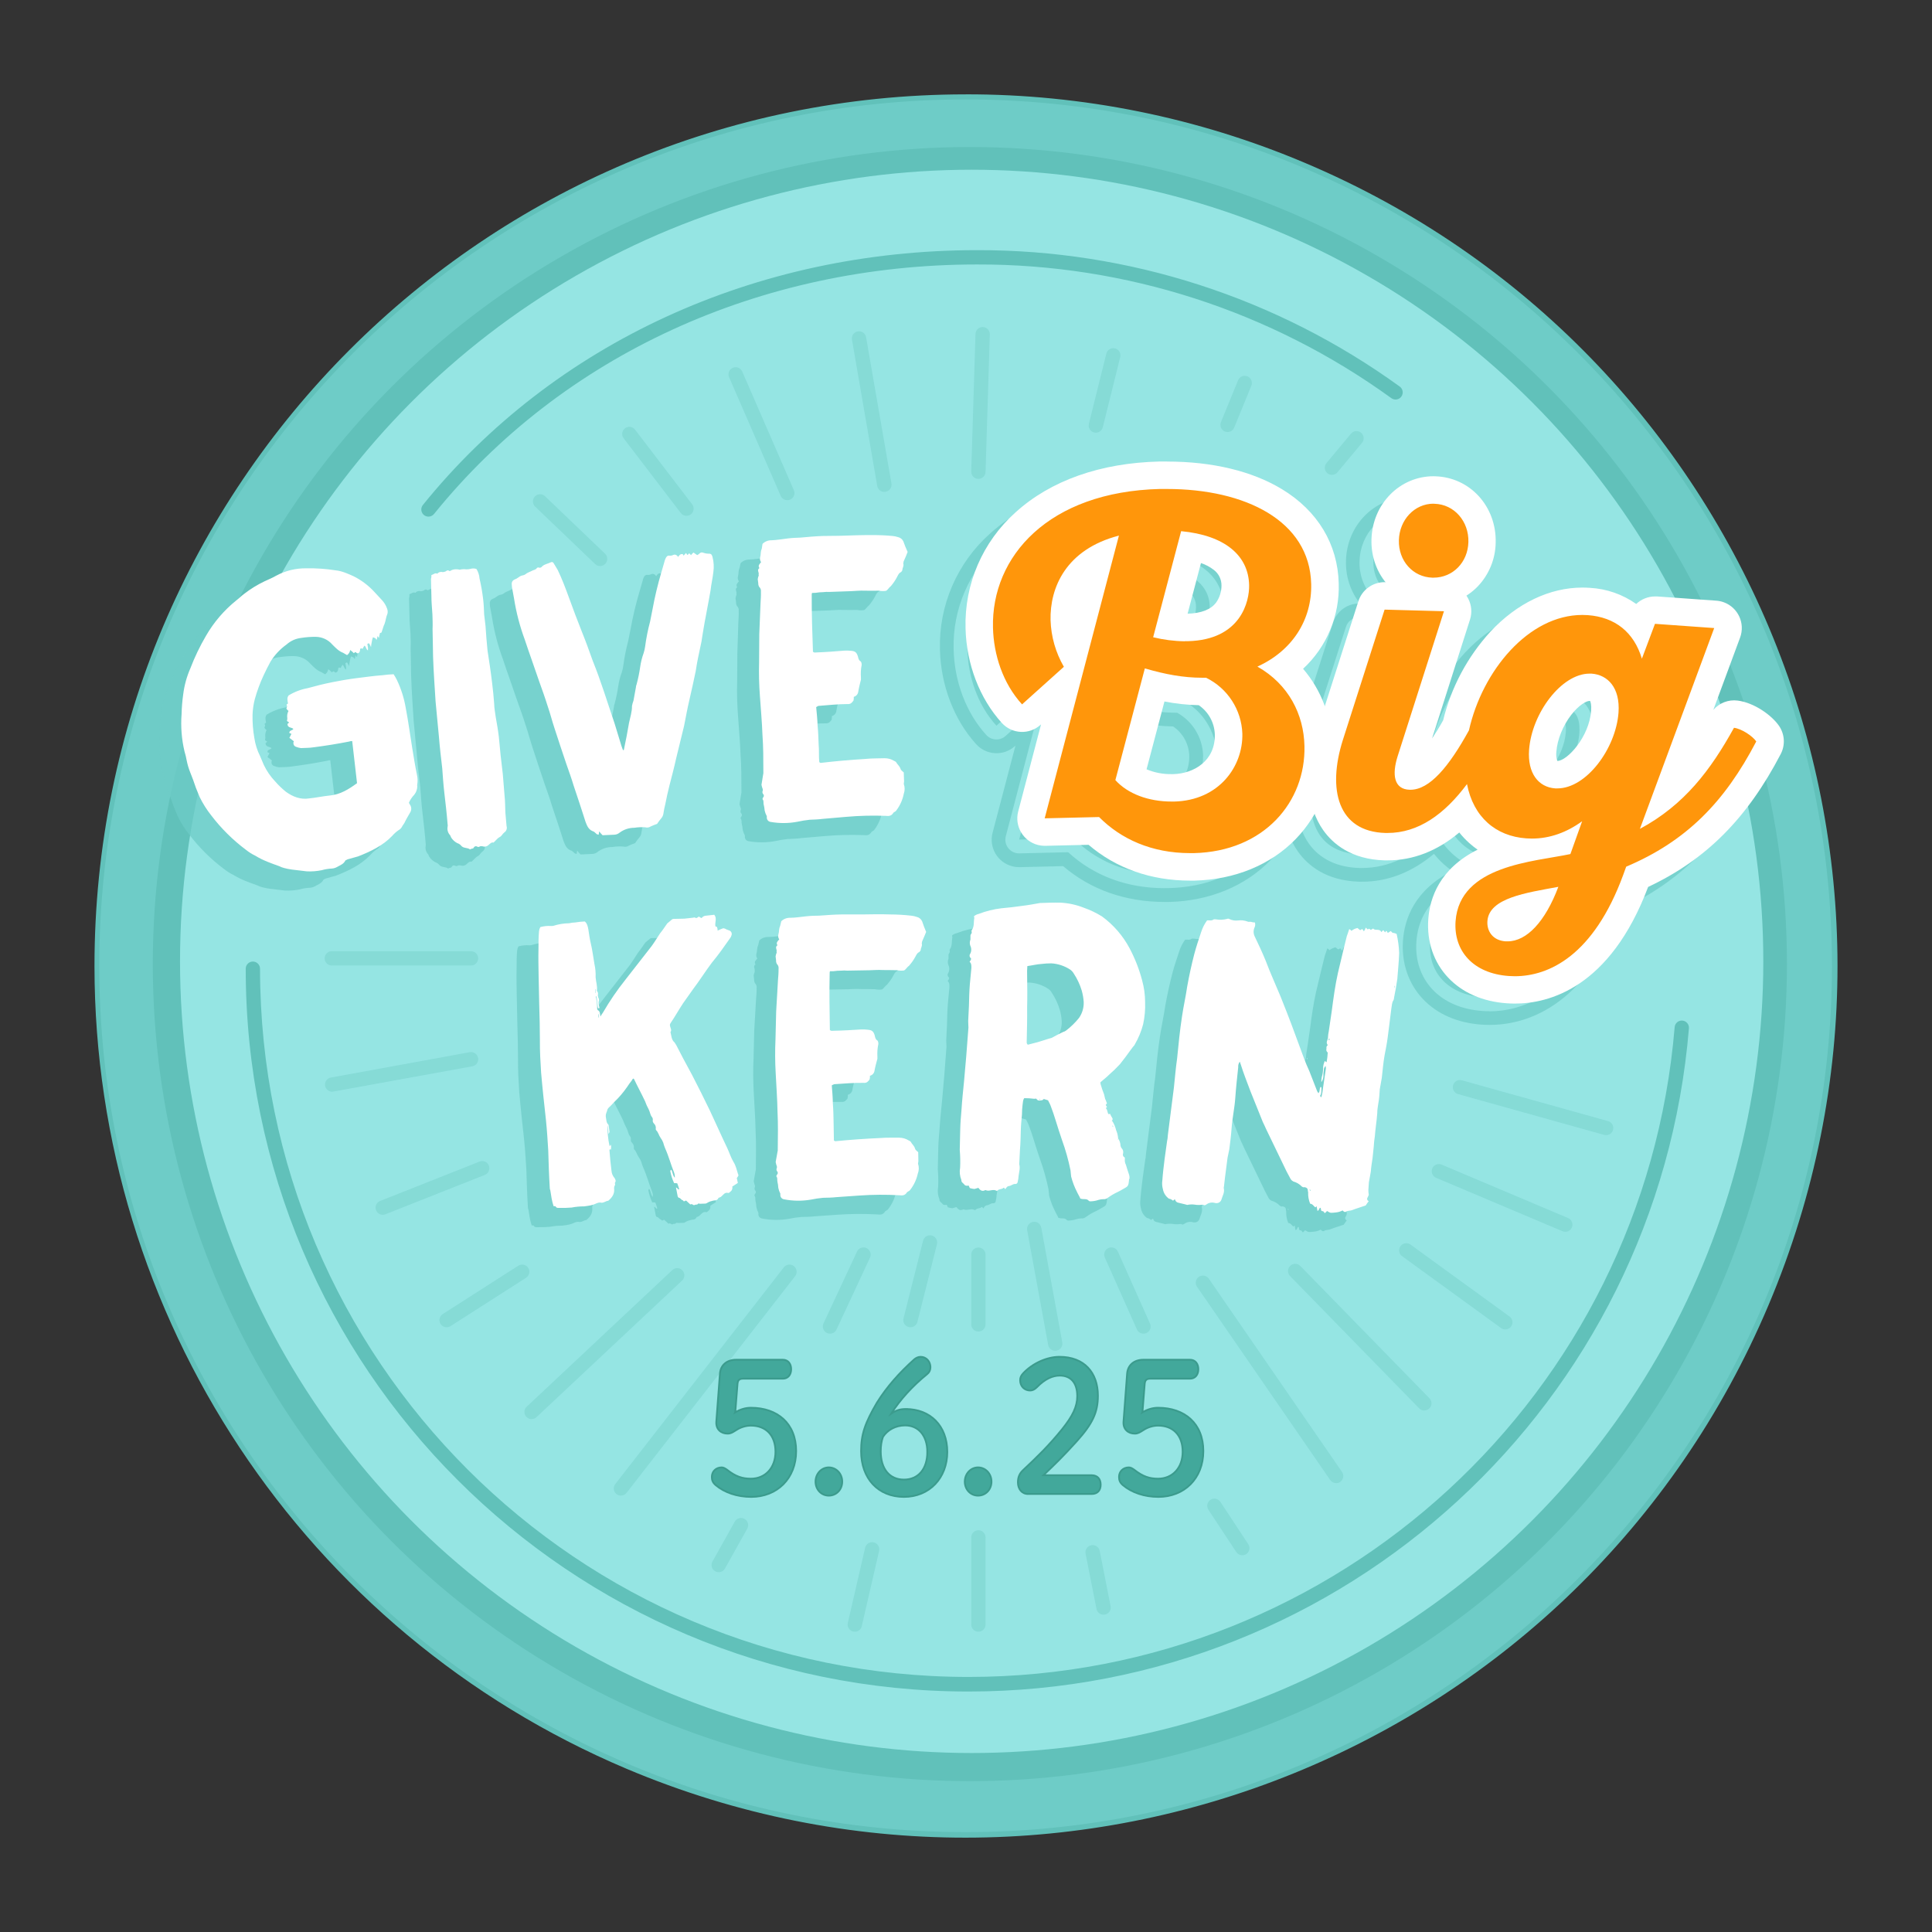 <?xml version="1.0" encoding="UTF-8"?>
<svg id="Layer_1" data-name="Layer 1" xmlns="http://www.w3.org/2000/svg" viewBox="0 0 1024 1024">
  <rect x="0" y="0" width="1024" height="1024" fill="#333333" stroke="none"/>
  <defs>
    <style>
      .cls-1 {
        fill: #ff960b;
      }

      .cls-2 {
        fill: #95e5e3;
      }

      .cls-3 {
        fill: #42a89b;
        stroke: #3b9b8d;
        stroke-miterlimit: 10;
        stroke-width: .957px;
      }

      .cls-4 {
        fill: #fff;
      }

      .cls-5 {
        opacity: .75;
      }

      .cls-6 {
        opacity: .3;
      }

      .cls-7 {
        fill: #6eccc7;
      }

      .cls-8 {
        fill: #61c1ba;
      }
    </style>
  </defs>
  <path class="cls-7" d="M511.799,972.403c-123.015,0-238.652-47.903-325.638-134.879S51.282,634.89,51.282,511.885s47.903-238.652,134.89-325.638S388.795,51.368,511.799,51.368s238.663,47.893,325.638,134.879c86.976,86.986,134.89,202.634,134.89,325.638s-47.903,238.652-134.89,325.638c-86.986,86.986-202.644,134.879-325.638,134.879Z"/>
  <path class="cls-8" d="M511.799,52.713c253.591,0,459.172,205.581,459.172,459.172s-205.581,459.172-459.172,459.172S52.627,765.476,52.627,511.885,258.208,52.713,511.799,52.713M511.799,50.012c-255.15.151-461.869,207.112-461.719,462.263.109,185.475,111.129,352.902,281.937,425.188,235.041,99.293,506.072-10.75,605.365-245.79,99.293-235.041-10.75-506.072-245.79-605.365h0c-56.874-24.074-118.022-36.423-179.782-36.307l-.011.011h0Z"/>
  <circle class="cls-8" cx="514.052" cy="510.988" r="433.063"/>
  <circle class="cls-2" cx="515.003" cy="509.547" r="419.587"/>
  <g class="cls-5">
    <path class="cls-7" d="M343.881,630.181c.427.192.641.395.673.833.491,1.281.555,2.371,1.452,3.406.084-.957-.047-1.92-.384-2.819-1.709-4.271-2.798-8.543-4.72-12.814-.406-.976-.745-1.979-1.014-3.001-.342-.907-.814-1.759-1.399-2.531-.908-1.26-1.217-2.979-2.317-4.004-.146-.183-.232-.407-.246-.641.215-1.109-.171-2.249-1.014-3.001-.488-.516-.689-1.24-.534-1.933.03-.545-.15-1.079-.502-1.495-.886-1.068-1.004-2.776-1.698-4.047-.76-1.366-1.4-2.795-1.911-4.271-1.901-4.036-3.994-7.838-5.905-11.874-.162-.005-.315-.075-.427-.192-.306.343-.562.727-.758,1.143-.89,1.095-1.717,2.239-2.477,3.428-2.021,2.929-4.348,5.635-6.941,8.073-.849.985-1.759,1.916-2.723,2.787-.481.481-.785,1.108-.865,1.783-.605,1.345-.812,2.452-.619,3.321.288,1.303.171,2.83,1.271,3.855.178.248.269.549.256.854.064,1.068.342,2.136.395,3.033,0,.214-.182.448-.555,1.132l-.32-4.72c-.47,2.435.064,7.646.908,11.308.169-.314.358-.617.566-.908.481,1.068.107,1.741.16,2.616-.226.043-.461-.025-.63-.182l-.182.448c.235,3.705.662,7.389,1.068,10.86.09,1.502.689,2.93,1.698,4.047.47.844.715,1.484.342,2.136-.587.47.288,1.292-.31,1.762-.294.618-.394,1.31-.288,1.986.16,2.616-1.175,4.442-3.139,6.087-1.442.085-2.595,1.474-4.271.918-.558.012-1.112.121-1.634.32-2.606,1.249-4.047,1.345-6.92,1.741-2.207-.011-4.411.197-6.578.619-2.195.177-4.397.241-6.599.192-.822,0-1.442.085-1.911-.758,0-.214-.63-.182-1.068-.15-.452-1.398-.808-2.826-1.068-4.271-.299-1.506-.384-2.819-.662-4.111-.194-.403-.293-.845-.288-1.292-.416-6.749-.63-13.508-.822-20.054-.32-5.222-.641-10.444-1.175-15.665-.929-8.468-1.869-16.925-2.595-25.404-.352-5.66-.705-11.319-.641-17.011,0-6.332-.171-12.878-.363-19.221l-.32-15.281c-.085-4.805-.182-9.611-.064-14.416,0-3.065,0-5.905.278-8.97.075-.783.308-1.542.683-2.232,1.868-.519,3.811-.714,5.745-.577l1.068-.064c2.763-.887,5.641-1.359,8.543-1.399,1.008-.243,2.039-.379,3.075-.406,1.7-.283,3.415-.461,5.136-.534,1.303,1.014,1.612,2.744,1.911,4.271.352,2.381.715,4.987,1.281,7.347.833,3.449,1.271,7.133,1.911,10.807.524,2.355.743,4.766.651,7.176.15,2.392,1.068,4.741.651,7.176.563.556.773,1.378.545,2.136-.016.749.173,1.486.545,2.136l.053.865c-.534,1.345,0,2.627.246,3.919-.395.246-.812.267-.833-.171l-.459-4.122c0-.651-.288-1.292-.331-1.943-.609.267-.384.47-.15.886,0,.651.299,1.516.352,2.381l.192,3.043c-.029.377.068.753.278,1.068,1.271.577,1.132,1.677,1.452,3.406.402-.708.844-1.392,1.324-2.05,3.535-6.143,7.521-12.015,11.928-17.566l13.775-17.673c1.527-2.061,3.022-4.56,4.538-6.834,1.345-1.612,2.477-3.428,3.802-5.264l2.552-2.136c.227-.187.517-.282.812-.267,1.847-.107,3.716,0,5.777-.128,1.442-.085,3.075-.406,4.517-.502.416,0,.812-.278,1.068-.064.865.598,1.239-.075,2.029-.566.398.313.832.579,1.292.79h.203c.551-.781,1.448-1.243,2.403-1.239,1.442-.085,2.872-.395,4.271-.481,1.559,1.869.246,3.919.587,6.087.214.203.427.192.854.384.235.62.347,1.28.331,1.943.979-.49,1.988-.918,3.022-1.281.427.192,1.068.15,1.484.566l1.484.566c1.058.265,1.702,1.337,1.438,2.395-.012.046-.025.091-.039.136-.175.66-.488,1.275-.918,1.805-3.043,4.335-6.076,8.682-9.536,12.814-3.438,4.581-6.407,9.354-9.888,13.935l-5.339,7.539c-2.264,3.417-4.271,7.037-6.589,10.454-.396.501-.513,1.167-.31,1.773.267,1.068.961,2.136.192,3.043.534,1.933.459,4.122,2.2,5.542l.918,1.474c1.175,2.328,2.339,4.442,3.513,6.781l4.901,9.098c3.289,6.354,6.354,12.504,9.429,18.869,3.097,6.578,5.98,13.177,9.055,19.541,1.196,2.552,1.965,5.126,3.353,7.475,1.367,2.136,1.709,4.271,2.477,6.621.218.24.24.599.053.865-.182.424-.438.81-.758,1.143.246.641.31,1.73.577,2.584l-2.979,1.933c.167.772-.009,1.577-.481,2.21-.418.438-.879.832-1.378,1.175h-.203c-1.89-.534-2.627,1.068-3.802,1.986-.192.224-.609.256-1.004.502-.203,0-.406,0-.395.246-.726,1.57-2.21,1.014-3.417,1.516-.934.188-1.826.55-2.627,1.068-.587.47-1.431.31-2.253.363-.829.089-1.665.067-2.488-.064-.352.897-1.217.299-1.815.769-.609.256-.833-.171-1.26-.363s-.822,0-1.068.064l-2.189-2.05c-.619,0-1.185.95-1.655-.117-1.068-.16-1.335-1.452-2.36-1.388-.124-.227-.274-.439-.449-.63l-.918-4.752c.822,0,.886,1.068,1.506,1.004l.192-.235c-.278-1.068-.748-2.136-1.014-3.001-.542-.148-1.108-.188-1.666-.117-.965-2.035-1.654-4.19-2.05-6.407.053-.256.246-.491.235-.705h0ZM304.008,536.488h.203l-.117-1.965h-.203l.117,1.965ZM305.642,549.495h.203l-.107-1.741h-.203l.107,1.741ZM346.476,635.915l.182-.448c-.012.164-.075.322-.182.448ZM348.932,642.322c.203,0,0-.214,0-.214l-.192.235.192-.021h0ZM429.234,585.427c.267,3.268.523,6.535.577,9.803.267,3.268.32,6.535.384,10.027l.16,9.376.63.427c8.03-.79,16.064-1.364,24.101-1.719,3.3-.278,6.599-.117,9.899-.171,1.76.012,3.482.512,4.976,1.442.384.162.743.378,1.068.641.641,1.303,1.89,2.136,2.328,3.673.224.865,1.068,1.292,1.687,1.933l.085,4.795c0,.438-.192.876-.182,1.313.576,1.704.534,3.556-.117,5.232-.678,3.105-2.034,6.023-3.972,8.543-.248.406-.624.718-1.068.886-.203.224-.619.224-.812.673-1.004,1.548-2.445,1.57-3.898,1.377-7.008-.391-14.034-.345-21.036.139l-12.366.865c-2.264.256-4.528.299-7.005.342-2.213.207-4.412.535-6.589.982-4.717.807-9.541.742-14.234-.192-1.052-.184-1.836-1.07-1.89-2.136v-.886c-.505-.951-.865-1.974-1.068-3.033-.054-1.101-.211-2.196-.47-3.268-.224-.865.171-1.965-.459-2.606-.214-.214,0-.876.192-1.068.542-.445.621-1.246.176-1.789-.053-.064-.112-.124-.176-.176-.311-.538-.311-1.202,0-1.741v-.651c-.29-.776-.513-1.577-.662-2.392l.94-5.254c.171-.567.23-1.162.171-1.751.096-6.546.192-13.092-.128-19.627-.117-6.973-.651-13.732-.972-20.492-.346-5.956-.381-11.927-.107-17.886.117-5.019.235-10.038.363-14.843l.95-16.381c.171-2.136.342-4.154.31-6.108.167-.959-.158-1.937-.865-2.606-.342-.592-.499-1.273-.449-1.954l-.246-2.136c.1-.683.298-1.349.587-1.976,0-.214-.214-.651,0-.876,0-.876-.854-1.943.16-2.84.135,0,.203-.075.203-.224-.854-1.292.171-2.136.982-3.065-.546-.752-.714-1.713-.459-2.606.224-.782.35-1.589.374-2.403.067-.757.262-1.497.577-2.189l.577-2.413c1.258-1.222,2.957-1.88,4.709-1.826,2.883,0,5.766-.534,8.65-.801,2.264-.256,4.528-.299,6.802-.331,3.919-.288,7.827-.577,11.746-.641,3.716-.064,7.475.085,11.138,0,4.944-.085,9.696-.171,14.64,0,3.763-.011,7.524.186,11.266.587.917.099,1.82.303,2.691.609,1.293.273,2.38,1.145,2.926,2.349.651,1.954,1.303,3.684,2.136,5.638-.598,1.538-1.388,3.3-2.136,5.051l-.192,1.068c.438,1.303-.577,2.413-.555,3.503-.146.432-.427.806-.801,1.068-1.068.459-1.42,1.335-2.018,2.435-.947,1.747-2.094,3.377-3.417,4.859-1.068.673-1.612,1.986-2.638,2.445-1.238.162-2.496.112-3.716-.15-2.467,0-5.158-.128-7.635-.085-2.477-.171-4.741.085-7.016.117l-11.746.203c-1.029-.11-2.067-.11-3.097,0-1.38-.007-2.757.089-4.122.288h-1.858c-.158.332-.224.702-.192,1.068-.235,10.038-.064,20.065.107,30.102.63.641,1.249.416,1.869.406,4.944-.085,9.899-.384,14.629-.683,1.241-.06,2.484-.01,3.716.15,2.072.182,2.905.822,3.556,2.99.224,1.068.449,2.136,1.281,2.595.63.427.641,1.292.651,1.954-.474,2.223-.643,4.501-.502,6.77v1.068c-.577,2.189-1.164,4.165-1.538,6.354-.187,1.3-1.148,2.352-2.424,2.659.058.66,0,1.325-.171,1.965-.348.491-.757.935-1.217,1.324-.536.38-1.195.548-1.847.47-5.158-.128-10.518.395-15.665.705-.434.197-.848.433-1.239.705h0ZM594.215,553.093c-.972,3.713-2.445,7.277-4.378,10.593-.224.651-.854,1.068-1.281,1.719l-1.281,1.719c-1.698,2.36-3.406,4.72-5.339,7.08-1.793,1.955-3.697,3.806-5.702,5.542-1.484,1.495-2.947,2.552-4.634,4.036-.044.457.022.918.192,1.345.488,1.717,1.069,3.407,1.741,5.062l.566,2.413c.395.662.587,1.538.972,2.424-.263.245-.479.534-.641.854.146.328.348.628.598.886h.203c-.844.63-.844.854,0,1.741l-.203-.224.577,1.975c.192.662.609.448,1.068.246.348.761.743,1.499,1.185,2.21.357.47.266,1.139-.203,1.496-.014.011-.028.02-.043.031l.203.224v-.214c1.008,1.551,1.731,3.268,2.136,5.072.506,1.112.828,2.298.95,3.513.203.224,0,.438,0,.651.845,1.152,1.318,2.534,1.356,3.962.063.489.267.949.587,1.324.742.748,1.032,1.833.758,2.851-.304.765.036,1.634.78,1.986.203,0,.192.662.182.876-.143,1.053.048,2.125.545,3.065.577,1.762.95,3.3,1.538,4.837.318.837.439,1.736.352,2.627-.203,0-.214.214-.214.214-.299,4.143-.705,3.695-3.428,5.339-.879.533-1.784,1.022-2.712,1.463-1.763.816-3.444,1.799-5.019,2.937-.678.615-1.588.911-2.499.812-.841.017-1.679.143-2.488.374-1.399.487-2.866.746-4.346.769-.294.026-.586-.058-.822-.235-.801-1.068-2.04-.918-3.278-.95-.402-.119-.813-.201-1.228-.246-.384-1.068-1.185-2.21-1.773-3.535-1.339-2.591-2.381-5.323-3.107-8.148-.182-1.068-.16-2.136-.331-3.278-1.111-5.525-2.639-10.958-4.57-16.253-1.164-3.3-2.136-6.589-3.268-10.112-.769-2.638-1.73-5.275-2.702-7.913-.384-1.068-.982-1.986-1.378-2.872l-2.253-.705c-.214.214-.63.641-.844.63-1.068.192-2.285.598-3.075-.726-.203-.224-.619,0-1.068,0-1.77-.226-3.554-.341-5.339-.342-.854,1.068-.673,2.381-.908,3.47-.214,1.736-.324,3.483-.331,5.232-.267,2.83-.534,5.446-.609,8.276-.075,3.492-.16,6.973-.449,10.465l-.374,7.411v.214c.577,1.975-.096,4.143-.342,6.097-.063,1.099-.227,2.189-.491,3.257-.067.668-.663,1.158-1.333,1.09-.048-.004-.095-.012-.141-.022-1.068,0-1.879.833-2.915,1.068-1.068,0-1.666.833-2.136,1.698-.406-.224-.598-1.068-1.068-.673-.844.854-2.275.384-3.129,1.452,0,0-.416.203-.619,0-1.634-.908-3.513.352-5.158-.117-.317-.235-.751-.235-1.068,0-1.463.619-2.467-.278-3.268-1.388l-2.082.609c-.837-.075-1.665-.239-2.467-.491l-.587-1.324c-.833.203-1.858.171-2.264-.491s-1.623-1.132-1.602-2.221v-.214c-.846-2.077-1.079-4.351-.673-6.557.142-3.13.078-6.265-.192-9.386l.256-11.116c.075-3.268.363-6.535.641-9.803.331-5.232.865-10.454,1.399-15.676.31-4.357.822-8.703,1.121-12.814l1.185-15.462c0-1.068-.15-2.403-.128-3.492l.395-8.062c.085-3.705.182-7.635.47-11.33l.822-8.703c0-1.313.053-2.403-.95-3.289.214-.427.63-.641.641-1.068.207-.255.207-.62,0-.876-.699-.508-.861-1.483-.363-2.189.755-1.344.796-2.976.107-4.357-.388-1.059-.361-2.226.075-3.268v-2.136c0-.651.854-1.068.662-1.943-.203-.224,0-.651,0-.876,1.484-1.933.929-4.346,1.388-6.514,0-.214-.192-.438-.192-.876.715-.626,1.579-1.056,2.509-1.249,3.869-1.504,7.913-2.508,12.035-2.99,3.716-.352,7.24-.705,10.967-1.271,3.107-.363,6.215-.94,9.525-1.527h.203c3.513-.139,7.016-.267,10.678-.182,4.222.226,8.38,1.135,12.312,2.691,3.359,1.179,6.582,2.719,9.611,4.592,6.103,4.462,11.115,10.249,14.661,16.925,2.849,5.377,5.07,11.063,6.621,16.947,1.05,3.776,1.585,7.677,1.591,11.597.139,3.935-.223,7.871-1.079,11.714h0ZM562.746,541.24c-.136-2.076-.493-4.13-1.068-6.129-.945-3.122-2.333-6.093-4.122-8.82-.493-.885-1.18-1.648-2.008-2.232-2.997-1.955-6.454-3.089-10.027-3.289-1.728.007-3.453.114-5.168.32-2.477.16-4.763.758-7.475,1.132-.142,1.669-.182,3.346-.117,5.019.075,5.67.15,11.127,0,16.797.064,6.108-.075,12.216-.224,18.324-.089.58.135,1.164.587,1.538l5.393-1.399,5.82-1.826c.475-.163.961-.299,1.452-.406,1.879-1.068,3.972-2.136,6.055-3.129.612-.145,1.182-.43,1.666-.833,2.506-1.929,4.775-4.148,6.759-6.61,1.722-2.475,2.592-5.444,2.477-8.457h0ZM539.691,592.603h-.416v.214h.416v-.214ZM577.931,607.019l.406.448v-.438l-.192-.438c-.021.174-.1.335-.224.459l.011-.032ZM580.857,614.291h.203c-.158-.182-.229-.424-.192-.662l-.011.662ZM728.966,529.109c-.438,3.204-1.068,6.706-1.73,9.942.001.449-.101.891-.299,1.292-.918,1.249-.833,3.001-1.143,4.517-.555,4.987-1.313,9.963-1.858,14.736-.448,3.47-1.068,6.706-1.751,10.155-.683,3.887-.961,7.806-1.442,11.746l-1.068,6.044-.256,3.695c-.214,3.043-1.068,5.83-1.068,8.895-.288,4.133-.993,8.233-1.271,12.152-.297,1.868-.497,3.749-.598,5.638-.15,2.136-.491,4.122-.63,6.076-.374,2.381-.748,4.763-.918,7.155l-1.014,5.617-.288,4.133c.006.884.081,1.765.224,2.638-.224.203-.267.854-.726,1.474-.339.595-.13,1.351.465,1.689.076.044.157.078.24.105-.673.822-1.153,1.666-1.612,2.296-2.541.918-5.072,1.612-7.411,2.541-1.068.363-2.072.075-3.204.865-.427.192-1.068-.075-1.602-.769-1.116.584-2.334.946-3.588,1.068-2.702.246-2.723.47-4.699-.769-.438.406-.673.822-1.068,1.068-.619,0-.545-1.132-1.377-.972-1.068-.075-.523-1.345-1.068-1.826-.844.16-.523,1.495-1.559,1.644l-.448-2.435-.662.609c-.79-.491-1.313-1.837-2.755-1.943-.773-1.895-1.137-3.934-1.068-5.98.044-.234-.015-.474-.16-.662.096-1.303-.481-1.997-1.922-2.136-.427.192-.822-.053-1.217-.299-1.245-1.304-2.821-2.245-4.56-2.723-.547-.275-1.017-.683-1.367-1.185l-2.157-4.154-10.828-22.425c-.545-1.132-1.068-2.477-1.794-3.844l-6.514-16.199c-1.741-4.709-3.673-9.44-5.19-14.362l-.523-1.345c-.64.863-.937,1.932-.833,3.001-.587,5.425-1.175,10.849-1.559,16.295s-1.57,10.604-1.954,16.018c-.256,3.705-.726,7.379-1.196,11.074l-.94,4.528-1.345,10.465c-.128,1.741-.438,3.204-.545,4.773,0,.438-.267.854-.075,1.068.47,2.221-.683,3.887-1.239,5.82-.36,1.335-1.666,2.186-3.033,1.975h-.203c-1.627-.568-3.432-.283-4.805.758-.651.395-1.068.577-1.666.107h-.619c-1.301.2-2.625.182-3.919-.053-1.312-.175-2.646-.121-3.94.16l-1.014-.288c-1.42-.32-2.638-.619-3.855-.929-.793-.188-1.398-.831-1.538-1.634h-.406l-.662.609c-.783-.641-1.516-.997-2.2-1.068-1.685-1.192-2.836-2.998-3.204-5.03-.419-1.5-.521-3.071-.299-4.613.278-3.919.737-7.603,1.217-11.501l1.26-9.098c.251-1.141.4-2.302.448-3.47,1.004-8.457,2.221-16.904,3.204-25.137.577-5.211.929-10.209,1.698-15.409.726-7.379,1.463-14.95,2.606-22.339.79-5.414,1.986-10.572,2.776-16.018,1.011-5.617,2.232-11.216,3.663-16.797,1.068-4.079,2.435-8.137,3.737-11.981.703-2.194,1.756-4.261,3.118-6.119,1.249-.128,2.242.374,3.332-.416.224-.203.844-.16,1.249-.128,1.997.368,4.05.288,6.012-.235.399-.191.869-.159,1.239.085,1.394.681,2.956.942,4.496.748,1.73-.243,3.493-.046,5.126.577.395.246,1.068.075,1.644.117.729.232,1.488.358,2.253.374.253.862.189,1.787-.182,2.606-.706,1.533-.678,3.305.075,4.816,1.986,4.079,3.962,8.372,5.724,12.643,2.435,6.514,5.339,12.814,7.955,19.146l3.204,8.094c3.204,8.094,6.087,16.391,9.226,24.699.876,2.253,1.751,4.496,2.83,6.759l4.207,10.796c.239.27.427.581.555.918,1.068-.801.374-2.381,1.271-3.406l.384.47c-.107,1.527.192,3.075-.715,4.271,0,.214.384.47.352.897.224-.203.438-.406.459-.619.347-1.345.582-2.717.705-4.101.448-3.47,1.068-6.92,1.57-10.604,0-.438-.139-.886-.117-1.324-.703.563-1.076,1.442-.993,2.339-.177,1.08-.253,2.174-.224,3.268-.092,1.072-.459,2.103-1.068,2.99-.044-.872.017-1.747.182-2.606.443-1.474.688-3,.726-4.538-.016-1.415.295-2.815.908-4.09.416,0,.748,1.143,1.014.288.284-1.578.466-3.173.545-4.773-.646-.45-.923-1.269-.683-2.018,0-.651-.117-1.324.534-1.709,0-.214.235-.416,0-.438-.94-1.378.171-2.392.256-3.695.047-1.168.198-2.329.448-3.47l1.591-10.817c.886-6.717,1.773-13.433,3.268-20.107l2.926-12.259,1.741-7.09c.502-1.281.79-2.349,1.303-3.844.478.196.887.531,1.175.961.927-.764,2.027-1.288,3.204-1.527l1.175.961c.587.481.865-.598,1.474-.331.192.235.363.683.748,1.143.405-.587.728-1.227.961-1.901.619,0,.726,1.367,1.612.555.427-.192.79.491.993.513.416,0,.854-.374,1.068-.577h.406c.577.694,1.41.534,2.029.577.822.053,1.847.128,2.136,1.249l1.068-1.068.95,1.164.673-.822c.316.333.569.72.748,1.143.551-.255,1.061-.589,1.516-.993.598.267.748,1.143,1.58.982.561.109,1.103.296,1.612.555.69,3.264,1.079,6.585,1.164,9.92.053,4.613-.47,9.173-.812,13.957h0ZM683.049,641.115l-.384-.459-.224.203.384.47.224-.214ZM693.044,560.696c-.203,0-.416,0-.427.192v.651c.112-.117.265-.187.427-.192v-.651ZM727.696,532.729h-.203l-.096,1.303c.199-.406.301-.851.299-1.303Z"/>
  </g>
  <path class="cls-4" d="M355.51,620.004c.427.192.641.395.673.833.491,1.281.555,2.371,1.452,3.406.084-.957-.047-1.92-.384-2.819-1.709-4.271-2.798-8.543-4.72-12.814-.406-.976-.745-1.979-1.014-3.001-.342-.907-.814-1.759-1.399-2.531-.908-1.26-1.217-2.979-2.317-4.004-.146-.183-.232-.407-.246-.641.215-1.109-.171-2.249-1.014-3.001-.488-.516-.689-1.24-.534-1.933.03-.545-.15-1.079-.502-1.495-.886-1.068-1.004-2.776-1.698-4.047-.76-1.366-1.4-2.795-1.911-4.271-1.901-4.036-3.994-7.838-5.905-11.874-.162-.005-.315-.075-.427-.192-.306.343-.562.727-.758,1.143-.89,1.095-1.717,2.239-2.477,3.428-2.021,2.929-4.348,5.635-6.941,8.073-.849.985-1.759,1.916-2.723,2.787-.504.478-.829,1.116-.918,1.805-.605,1.345-.812,2.452-.619,3.321.288,1.303.171,2.83,1.271,3.855.178.248.269.549.256.854.064,1.068.342,2.136.395,3.033,0,.214-.182.448-.555,1.132l-.299-4.784c-.47,2.435.064,7.646.908,11.308.169-.314.358-.617.566-.908.481,1.068.107,1.741.16,2.616-.226.043-.461-.025-.63-.182l-.182.448c.235,3.705.662,7.389,1.068,10.86.09,1.502.689,2.93,1.698,4.047.47.844.715,1.484.342,2.136-.587.47.288,1.292-.31,1.762-.294.618-.394,1.31-.288,1.986.16,2.616-1.175,4.442-3.139,6.087-1.442.085-2.595,1.474-4.271.918-.558.012-1.112.121-1.634.32-2.606,1.249-4.047,1.345-6.92,1.741-2.207-.011-4.411.197-6.578.619-2.195.177-4.397.241-6.599.192-.822,0-1.442.085-1.911-.758,0-.214-.63-.182-1.068-.15-.452-1.398-.808-2.826-1.068-4.271-.299-1.506-.384-2.819-.662-4.111-.194-.403-.293-.845-.288-1.292-.416-6.749-.63-13.508-.822-20.054-.32-5.222-.641-10.444-1.175-15.665-.929-8.468-1.869-16.925-2.595-25.404-.352-5.66-.705-11.319-.641-17.011,0-6.332-.171-12.878-.363-19.221l-.32-15.281c-.085-4.805-.182-9.611-.064-14.416,0-3.065,0-5.905.278-8.97.075-.783.308-1.542.683-2.232,1.868-.519,3.811-.714,5.745-.577l1.068-.064c2.762-.887,5.641-1.359,8.543-1.399,1.008-.243,2.039-.379,3.075-.406,1.7-.283,3.415-.461,5.136-.534,1.303,1.014,1.612,2.744,1.911,4.271.352,2.381.715,4.987,1.281,7.347.833,3.449,1.271,7.133,1.911,10.807.524,2.355.743,4.766.651,7.176.15,2.392,1.068,4.741.651,7.176.563.556.773,1.378.545,2.136-.016.749.173,1.486.545,2.136l.053.865c-.534,1.345,0,2.627.246,3.919-.395.246-.812.267-.833-.171l-.459-4.122c0-.651-.288-1.292-.331-1.943-.609.267-.384.47-.15.886,0,.651.299,1.516.352,2.381l.192,3.043c-.029.377.068.753.278,1.068,1.271.577,1.132,1.677,1.452,3.406.402-.708.844-1.392,1.324-2.05,3.55-6.13,7.551-11.988,11.97-17.523l13.786-17.673c1.527-2.061,3.022-4.56,4.538-6.834,1.345-1.612,2.477-3.428,3.802-5.264l2.552-2.136c.227-.187.517-.282.812-.267,1.847-.107,3.716,0,5.777-.128,1.442-.085,3.075-.406,4.517-.502.416,0,.812-.278,1.068-.064.865.598,1.239-.075,2.029-.566.398.313.832.579,1.292.79h.203c.551-.781,1.448-1.243,2.403-1.239,1.442-.085,2.872-.395,4.271-.481,1.559,1.869.246,3.919.587,6.087.214.203.427.192.854.384.235.62.347,1.28.331,1.943.979-.49,1.988-.918,3.022-1.281.427.192,1.068.15,1.484.566l1.484.566c1.058.265,1.702,1.337,1.438,2.395-.012.046-.025.091-.039.136-.175.66-.488,1.275-.918,1.805-3.043,4.335-6.076,8.682-9.536,12.814-3.438,4.581-6.407,9.354-9.888,13.935l-5.339,7.539c-2.264,3.417-4.271,7.037-6.589,10.454-.396.501-.513,1.167-.31,1.773.267,1.068.961,2.136.192,3.043.534,1.933.459,4.122,2.2,5.542l.918,1.474c1.175,2.328,2.339,4.442,3.513,6.781l4.901,9.098c3.289,6.354,6.354,12.504,9.429,18.869,3.097,6.578,5.98,13.177,9.055,19.541,1.196,2.552,1.965,5.126,3.353,7.475,1.367,2.136,1.709,4.271,2.477,6.621.218.24.24.599.053.865-.182.424-.438.81-.758,1.143.246.641.31,1.73.577,2.584l-2.947,1.911c.167.772-.009,1.577-.481,2.21-.418.438-.879.832-1.378,1.175h-.278c-1.89-.534-2.627,1.068-3.802,1.986-.192.224-.609.256-1.004.502-.203,0-.406,0-.395.246-.726,1.57-2.21,1.014-3.417,1.516-.934.188-1.826.55-2.627,1.068-.587.47-1.431.31-2.253.363-.829.089-1.665.067-2.488-.064-.352.897-1.217.299-1.815.769-.609.256-.833-.171-1.26-.363s-.822,0-1.068.064l-2.189-2.05c-.619,0-1.185.95-1.655-.117-1.068-.16-1.335-1.452-2.36-1.388-.124-.227-.274-.439-.449-.63l-.918-4.752c.822,0,.886,1.068,1.506,1.004l.192-.235c-.278-1.068-.748-2.136-1.014-3.001-.542-.148-1.108-.188-1.666-.117-.965-2.035-1.654-4.19-2.05-6.407.075-.235.267-.47.256-.683h0ZM315.637,526.312h.203l-.117-1.965h-.214l.128,1.965ZM317.271,539.318h.203l-.107-1.741h-.203l.107,1.741ZM358.137,625.706l.182-.448c-.012.164-.075.322-.182.448ZM360.593,632.113c.203,0,0-.214,0-.214l-.235.214h.235ZM440.863,575.251c.267,3.268.523,6.535.577,9.803.267,3.268.32,6.535.384,10.027l.16,9.376.63.427c8.03-.79,16.064-1.364,24.101-1.719,3.3-.278,6.599-.117,9.899-.171,1.76.012,3.482.512,4.976,1.442.384.162.743.378,1.068.641.641,1.303,1.89,2.136,2.328,3.673.224.865,1.068,1.292,1.687,1.933l.085,4.795c0,.438-.192.876-.182,1.313.576,1.704.534,3.556-.117,5.232-.678,3.105-2.034,6.023-3.972,8.543-.248.406-.624.718-1.068.886-.203.224-.619.224-.812.673-1.004,1.548-2.445,1.57-3.898,1.377-7.008-.391-14.034-.345-21.036.139l-12.366.865c-2.264.256-4.528.299-7.005.342-2.213.207-4.412.535-6.589.982-4.717.807-9.541.742-14.234-.192-1.052-.184-1.836-1.07-1.89-2.136v-.876c-.505-.951-.865-1.974-1.068-3.033-.054-1.101-.211-2.196-.47-3.268-.224-.865.171-1.965-.459-2.606-.214-.214,0-.876.192-1.068.542-.445.621-1.246.176-1.789-.053-.064-.112-.124-.176-.176-.311-.538-.311-1.202,0-1.741v-.651c-.29-.776-.513-1.577-.662-2.392l.94-5.254c.171-.567.23-1.162.171-1.751.096-6.546.192-13.092-.128-19.627-.117-6.973-.651-13.732-.972-20.492-.346-5.956-.381-11.927-.107-17.886.117-5.019.235-10.038.363-14.843l.95-16.381c.171-2.136.342-4.154.31-6.108.167-.959-.158-1.937-.865-2.606-.342-.592-.499-1.273-.449-1.954l-.246-2.136c.1-.683.298-1.349.587-1.976,0-.214-.214-.651,0-.876,0-.876-.854-1.943.16-2.84.135,0,.203-.075.203-.224-.854-1.292.171-2.136.982-3.065-.546-.752-.714-1.713-.459-2.606.224-.782.35-1.589.374-2.403.067-.757.262-1.497.577-2.189l.577-2.413c1.258-1.222,2.957-1.88,4.709-1.826,2.883,0,5.766-.534,8.65-.801,2.264-.256,4.528-.299,6.802-.331,3.919-.288,7.827-.577,11.746-.641,3.716-.064,7.475.085,11.138,0,4.944-.085,9.696-.171,14.64,0,3.793.015,7.583.239,11.351.673.917.099,1.82.303,2.691.609,1.293.273,2.38,1.145,2.926,2.349.651,1.954,1.303,3.684,2.136,5.638-.598,1.538-1.388,3.3-2.136,5.051l-.192,1.068c.438,1.303-.577,2.413-.555,3.503-.146.432-.427.806-.801,1.068-1.068.459-1.42,1.335-2.018,2.435-.947,1.747-2.094,3.377-3.417,4.859-1.068.673-1.612,1.986-2.638,2.445-1.238.162-2.496.112-3.716-.15-2.467,0-5.158-.128-7.635-.085-2.477-.171-4.741.085-7.016.117l-11.746.203c-1.029-.11-2.067-.11-3.097,0-1.38-.007-2.757.089-4.122.288h-1.858c-.158.332-.224.702-.192,1.068-.235,10.038-.064,20.065.107,30.102.63.641,1.249.416,1.869.406,4.944-.085,9.899-.384,14.629-.683,1.241-.06,2.484-.01,3.716.15,2.072.182,2.905.822,3.556,2.99.224,1.068.449,2.136,1.281,2.595.63.427.641,1.292.651,1.954-.474,2.223-.643,4.501-.502,6.77v1.068c-.577,2.189-1.164,4.165-1.538,6.354-.187,1.3-1.148,2.352-2.424,2.659.058.66,0,1.325-.171,1.965-.348.491-.757.935-1.217,1.324-.536.38-1.195.548-1.847.47-5.158-.128-10.518.395-15.665.705-.459.161-.902.365-1.324.609h0ZM605.876,542.927c-.972,3.713-2.445,7.277-4.378,10.593-.224.651-.854,1.068-1.281,1.719l-1.281,1.719c-1.698,2.36-3.406,4.72-5.339,7.08-1.793,1.955-3.697,3.806-5.702,5.542-1.484,1.495-2.947,2.552-4.634,4.036-.045.445.013.895.171,1.313.488,1.717,1.069,3.407,1.741,5.062l.566,2.413c.395.662.587,1.538.972,2.424-.263.245-.479.534-.641.854.146.328.348.628.598.886h.203c-.844.63-.844.854,0,1.741l-.203-.224.577,1.975c.192.662.609.448,1.068.246.348.761.743,1.499,1.185,2.21.357.47.266,1.139-.203,1.496-.014.011-.028.02-.043.031l.203.224v-.214c1.008,1.551,1.731,3.268,2.136,5.072.506,1.112.828,2.298.95,3.513.203.224,0,.438,0,.651.845,1.152,1.318,2.534,1.356,3.962.063.489.267.949.587,1.324.742.748,1.032,1.833.758,2.851-.304.765.036,1.634.78,1.986.203,0,.192.662.182.876-.143,1.053.048,2.125.545,3.065.577,1.762.95,3.3,1.538,4.837.318.837.439,1.736.352,2.627-.203,0-.214.214-.214.214-.299,4.143-.705,3.695-3.428,5.339-.879.533-1.784,1.022-2.712,1.463-1.763.816-3.444,1.799-5.019,2.937-.678.615-1.588.911-2.499.812-.841.017-1.679.143-2.488.374-1.399.487-2.866.746-4.346.769-.294.026-.586-.058-.822-.235-.801-1.068-2.04-.918-3.278-.95-.401-.119-.813-.201-1.228-.246-.384-1.068-1.185-2.21-1.773-3.535-1.339-2.591-2.381-5.323-3.107-8.148-.182-1.068-.16-2.136-.331-3.278-1.111-5.525-2.639-10.958-4.57-16.253-1.164-3.3-2.136-6.589-3.268-10.112-.769-2.638-1.73-5.275-2.702-7.913-.384-1.068-.982-1.986-1.378-2.872l-2.253-.705c-.214.214-.63.641-.844.63-1.068.192-2.285.598-3.075-.726-.203-.224-.619,0-1.068,0-1.77-.226-3.554-.341-5.339-.342-.854,1.068-.673,2.381-.908,3.47-.214,1.736-.324,3.483-.331,5.232-.267,2.83-.534,5.446-.609,8.276-.075,3.492-.16,6.973-.449,10.465l-.374,7.411v.214c.577,1.975-.096,4.143-.342,6.097-.063,1.099-.227,2.189-.491,3.257-.067.668-.663,1.158-1.333,1.09-.048-.004-.095-.012-.141-.022-1.068,0-1.879.833-2.915,1.068-1.068,0-1.666.833-2.136,1.698-.406-.224-.598-1.068-1.068-.673-.844.854-2.275.384-3.129,1.452,0,0-.416.203-.619,0-1.634-.908-3.513.352-5.158-.117-.317-.235-.751-.235-1.068,0-1.463.619-2.467-.278-3.268-1.388l-2.082.609c-.837-.075-1.665-.239-2.467-.491l-.587-1.324c-.833.203-1.858.171-2.264-.491s-1.623-1.132-1.602-2.221v-.214c-.846-2.077-1.079-4.351-.673-6.557.142-3.13.078-6.265-.192-9.386l.256-11.116c.075-3.268.363-6.535.641-9.803.331-5.232.865-10.454,1.399-15.676.31-4.357.822-8.703,1.121-12.814l1.185-15.462c0-1.068-.15-2.403-.128-3.492l.395-8.062c.085-3.705.182-7.635.47-11.33l.822-8.703c0-1.313.053-2.403-.95-3.289.214-.427.63-.641.641-1.068.207-.255.207-.62,0-.876-.699-.508-.861-1.483-.363-2.189.755-1.344.796-2.976.107-4.357-.388-1.059-.361-2.226.075-3.268v-2.136c0-.651.854-1.068.662-1.943-.203-.224,0-.651,0-.876,1.484-1.933.929-4.346,1.388-6.514,0-.214-.192-.438-.192-.876.715-.626,1.579-1.056,2.509-1.249,3.869-1.504,7.913-2.508,12.035-2.99,3.716-.352,7.24-.705,10.967-1.271,3.107-.363,6.215-.94,9.525-1.527h.203c3.513-.139,7.016-.267,10.678-.182,4.222.226,8.38,1.135,12.312,2.691,3.359,1.179,6.582,2.719,9.611,4.592,6.103,4.462,11.115,10.249,14.661,16.925,2.849,5.377,5.07,11.063,6.621,16.947,1.05,3.776,1.585,7.677,1.591,11.597.148,3.945-.206,7.891-1.057,11.746h0ZM574.386,531.064c-.136-2.076-.493-4.13-1.068-6.129-.945-3.122-2.333-6.093-4.122-8.82-.493-.885-1.18-1.648-2.008-2.232-2.997-1.955-6.454-3.089-10.027-3.289-1.728.007-3.453.114-5.168.32-2.477.16-4.763.758-7.475,1.132-.142,1.669-.182,3.346-.117,5.019.075,5.67.15,11.127,0,16.797.064,6.108-.075,12.216-.224,18.324-.089.58.135,1.164.587,1.538l5.393-1.399,5.82-1.826c.475-.163.961-.299,1.452-.406,1.879-1.068,3.972-2.136,6.055-3.129.612-.145,1.182-.43,1.666-.833,2.506-1.929,4.775-4.148,6.759-6.61,1.722-2.475,2.592-5.444,2.477-8.457h0ZM551.32,582.448h-.416v.214h.416v-.214ZM589.56,596.875l.406.448v-.448l-.192-.438c-.022.166-.097.318-.214.438ZM592.485,604.147h.203c-.158-.182-.229-.424-.192-.662l-.011.662ZM740.595,518.922c-.438,3.204-1.068,6.706-1.73,9.942.001.449-.101.891-.299,1.292-.918,1.249-.833,3.001-1.143,4.517-.555,4.987-1.313,9.963-1.858,14.736-.448,3.47-1.068,6.706-1.751,10.155-.683,3.887-.961,7.806-1.442,11.746l-1.068,6.044-.256,3.695c-.214,3.043-1.068,5.83-1.068,8.895-.288,4.133-.993,8.233-1.271,12.152-.297,1.868-.497,3.749-.598,5.638-.15,2.136-.491,4.122-.63,6.076-.374,2.381-.748,4.763-.918,7.155l-1.014,5.617-.288,4.133c.006.884.081,1.765.224,2.638-.224.203-.267.854-.726,1.474-.339.595-.13,1.351.465,1.689.076.044.157.078.24.105-.673.822-1.153,1.666-1.612,2.296-2.541.918-5.072,1.612-7.411,2.541-1.068.363-2.072.075-3.204.865-.427.192-1.068-.075-1.602-.769-1.116.584-2.334.946-3.588,1.068-2.702.246-2.723.47-4.699-.769-.438.406-.673.822-1.068,1.068-.619,0-.545-1.132-1.377-.972-1.068-.075-.523-1.345-1.068-1.826-.844.16-.523,1.495-1.559,1.644l-.448-2.435-.662.609c-.79-.491-1.313-1.837-2.755-1.943-.773-1.895-1.137-3.934-1.068-5.98.044-.234-.015-.474-.16-.662.096-1.303-.481-1.997-1.922-2.136-.427.192-.822-.053-1.217-.299-1.245-1.304-2.821-2.245-4.56-2.723-.547-.275-1.017-.683-1.367-1.185l-2.189-4.09-10.828-22.425c-.545-1.132-1.068-2.477-1.794-3.844l-6.514-16.199c-1.741-4.709-3.673-9.44-5.19-14.362l-.491-1.388c-.64.863-.937,1.932-.833,3.001-.587,5.425-1.175,10.849-1.559,16.295-.384,5.446-1.57,10.604-1.954,16.018-.256,3.705-.726,7.379-1.196,11.074l-.94,4.528-1.345,10.401c-.128,1.741-.438,3.204-.545,4.773,0,.438-.267.854-.075,1.068.47,2.221-.683,3.887-1.239,5.82-.36,1.335-1.666,2.186-3.033,1.975h-.203c-1.627-.568-3.432-.283-4.805.758-.651.395-1.068.577-1.666.107h-.619c-1.301.2-2.625.182-3.919-.053-1.312-.175-2.646-.121-3.94.16l-1.014-.288c-1.42-.32-2.638-.619-3.855-.929-.793-.188-1.398-.831-1.538-1.634h-.406l-.662.609c-.783-.641-1.516-.997-2.2-1.068-1.685-1.192-2.836-2.998-3.204-5.03-.419-1.5-.521-3.071-.299-4.613.278-3.919.737-7.603,1.217-11.501l1.26-9.098c.251-1.141.4-2.302.448-3.47,1.004-8.457,2.221-16.904,3.204-25.137.577-5.211.929-10.209,1.698-15.409.726-7.379,1.463-14.95,2.606-22.339.79-5.414,1.986-10.572,2.776-16.018,1.011-5.617,2.232-11.216,3.663-16.797,1.068-4.079,2.435-8.137,3.737-11.981.703-2.194,1.756-4.261,3.118-6.119,1.249-.128,2.242.374,3.332-.416.224-.203.844-.16,1.249-.128,1.997.368,4.05.288,6.012-.235.399-.191.869-.159,1.239.085,1.394.681,2.956.942,4.496.748,1.73-.243,3.493-.046,5.126.577.395.246,1.068.075,1.644.117.729.232,1.488.358,2.253.374.253.862.189,1.787-.182,2.606-.706,1.533-.678,3.305.075,4.816,1.986,4.079,3.962,8.372,5.724,12.643,2.435,6.514,5.339,12.814,7.955,19.146l3.204,8.094c3.204,8.094,6.087,16.391,9.226,24.699.876,2.253,1.751,4.496,2.83,6.759l4.207,10.796c.239.27.427.581.555.918,1.068-.801.374-2.381,1.271-3.406l.384.47c-.107,1.527.192,3.075-.715,4.271,0,.214.384.47.352.897.224-.203.438-.406.459-.619.347-1.345.582-2.717.705-4.101.448-3.47,1.068-6.92,1.57-10.604,0-.438-.139-.886-.117-1.324-.703.563-1.076,1.442-.993,2.339-.177,1.08-.253,2.174-.224,3.268-.092,1.072-.459,2.103-1.068,2.99-.044-.872.017-1.747.182-2.606.443-1.474.688-3,.726-4.538-.016-1.415.295-2.815.908-4.09.416,0,.748,1.143,1.014.288.284-1.578.466-3.173.545-4.773-.646-.45-.923-1.269-.683-2.018,0-.651-.117-1.324.534-1.709,0-.214.235-.416,0-.438-.94-1.378.171-2.392.256-3.695.047-1.168.198-2.329.448-3.47l1.591-10.817c.886-6.717,1.773-13.433,3.268-20.107l2.926-12.259,1.741-7.09c.502-1.281.79-2.349,1.303-3.844.478.196.887.531,1.175.961.927-.764,2.027-1.288,3.204-1.527l1.175.961c.587.481.865-.598,1.474-.331.192.235.363.683.748,1.143.405-.587.728-1.227.961-1.901.619,0,.726,1.367,1.612.555.427-.192.79.491.993.513.416,0,.854-.374,1.068-.577h.406c.577.694,1.41.534,2.029.577.822.053,1.847.128,2.136,1.249l1.068-1.068.95,1.164.673-.822c.316.333.569.72.748,1.143.551-.255,1.061-.589,1.516-.993.598.267.748,1.143,1.58.982.561.109,1.103.296,1.612.555.754,3.298,1.201,6.658,1.335,10.038-.117,4.549-.641,9.098-.982,13.882h0ZM694.678,630.928l-.384-.459-.224.203.384.47.224-.214ZM704.673,550.509c-.203,0-.416,0-.427.192v.651c.112-.117.265-.187.427-.192v-.651ZM739.303,522.542h-.203l-.096,1.303c.201-.402.306-.844.31-1.292l-.011-.011h0Z"/>
  <g class="cls-5">
    <path class="cls-7" d="M617.259,470.741c-19.99,0-37.588-6.578-51.107-19.05l-26.013.619c-4.016.002-7.274-3.253-7.275-7.269,0-.625.08-1.247.238-1.851l18.281-69.645-18.399,16.52c-2.972,2.667-7.539,2.438-10.23-.513-10.593-11.607-16.904-28.159-17.31-45.415-.581-21.267,8.245-41.709,24.123-55.869,17.267-15.687,42.02-24.357,71.545-25.062h3.855c50.018,0,82.864,22.553,83.697,57.461.587,17.696-7.829,34.486-22.361,44.604,11.682,10.283,18.399,24.795,18.794,41.229.541,16.508-5.621,32.532-17.085,44.422-12.109,12.472-28.949,19.328-48.565,19.787h-2.136l-.053.032h0ZM585.737,422.421c5.286,4.122,12.953,6.407,21.645,6.407h1.153c19.563-.47,29.462-14.715,29.131-28.543-.324-9.395-5.537-17.937-13.743-22.521h-.246c-8.532-.054-17.026-1.163-25.286-3.3l-12.654,47.957h0ZM568.79,307.255c-9.205,5.264-18.698,14.95-18.281,32.623.214,6.561,1.846,12.998,4.784,18.869l13.498-51.491ZM606.602,343.294c2.568.362,5.159.544,7.753.545h1.42c24.667-.587,25.489-18.677,25.404-22.297-.32-13.53-12.91-18.698-23.386-20.652l-11.191,42.404ZM605.001,270.435c41.261,0,75.625,16.712,76.425,50.359.448,18.922-9.942,35.356-28.501,43.782,16.616,9.408,24.56,25.415,24.934,42.052.705,29.633-21.357,55.923-58.592,56.809h-2.008c-20.396,0-36.702-7.475-48.256-19.125l-28.832.683,39.307-149.818c-28.074,7.283-36.648,27.55-36.232,44.849.275,8.687,2.701,17.169,7.058,24.688l-22.168,19.915c-10.187-11.159-15.067-26.322-15.409-40.685-.897-37.609,29.334-72.079,88.631-73.489h3.684M614.408,351.132h1.591c28.234-.673,32.697-21.303,32.494-29.739-.374-15.729-12.921-26.376-36.04-28.565l-14.875,56.201c5.496,1.35,11.128,2.066,16.786,2.136M607.382,436.165h1.324c23.92-.566,36.638-18.655,36.232-35.986-.434-12.675-7.826-24.076-19.221-29.643h-2.008c-10.038,0-19.659-1.794-30.444-4.955l-15.623,59.212c6.621,7.325,17.587,11.362,29.782,11.362M605.001,255.902h-4.026c-31.331.747-57.663,10.059-76.287,26.942-17.45,15.571-27.147,38.044-26.504,61.422.449,18.976,7.475,37.257,19.221,50.189,5.369,5.914,14.503,6.391,20.46,1.068l.342-.31-12.12,46.173c-2.034,7.771,2.615,15.719,10.386,17.754,1.2.314,2.437.474,3.678.474h.342l22.98-.545c14.555,12.451,33.018,18.986,53.798,18.986h2.36c21.293-.502,40.343-8.329,53.638-22.04,12.829-13.285,19.736-31.196,19.146-49.655-.175-14.871-5.576-29.205-15.259-40.493,12.556-11.667,19.425-28.211,18.826-45.341-.491-20.737-11.159-38.442-30.049-49.89-15.847-9.611-36.915-14.661-60.867-14.661l-.064-.075h0ZM615.903,336.556l7.08-26.846c2.47.805,4.785,2.026,6.845,3.609,2.627,1.982,4.143,5.103,4.079,8.393-.009,3.158-.977,6.237-2.776,8.831-2.766,3.769-7.891,5.788-15.238,6.012h.011ZM594.151,419.026l9.482-35.944c5.983,1.175,12.057,1.829,18.153,1.954,5.147,3.49,8.321,9.226,8.543,15.441.331,14.128-11.191,20.844-22.04,21.101h-.972c-4.54.075-9.047-.799-13.231-2.563l.064.011ZM745.496,324.746c-6.95-.135-13.528-3.161-18.153-8.351-4.603-5.224-7.023-12.017-6.759-18.976.406-14.811,11.661-26.408,25.628-26.408h.705c7.062.164,13.726,3.306,18.346,8.65,4.571,5.303,6.971,12.138,6.717,19.136-.395,14.79-11.49,25.949-25.788,25.949h-.694,0ZM746.276,278.273h.491c10.561.288,18.292,9.386,17.993,20.289-.288,10.753-8.222,18.879-18.516,18.879h-.534c-10.347-.278-18.089-8.927-17.79-19.873.288-10.764,8.254-19.339,18.367-19.339M746.287,263.687c-17.94,0-32.388,14.704-32.9,33.477-.513,19.008,13.508,34.299,31.928,34.801h.929c8.8.047,17.244-3.479,23.396-9.771,6.027-6.255,9.46-14.562,9.611-23.247.523-19.221-13.594-34.758-32.131-35.239l-.833-.021h0ZM789.374,535.954c-1.239,0-2.499,0-3.737-.128-10.977-.79-20.107-4.72-26.376-11.383-6.268-6.663-9.237-15.59-8.543-25.372,1.644-22.862,20.759-32.163,38.912-36.851-12.228-2.069-22.741-9.837-28.308-20.919-12.077,12.451-25.308,18.751-39.446,18.751h-1.313c-14.843-.406-22.745-7.208-26.76-12.814-7.603-10.678-8.543-26.931-2.573-45.8l22.158-69.218c.965-3.008,3.761-5.049,6.92-5.051l31.662.854c4.015.112,7.178,3.458,7.066,7.472-.019.679-.133,1.352-.339,2l-24.56,76.885c-1.506,4.763-1.303,7.357-1.068,8.18.242.047.489.072.737.075h.299c3.481,0,11.223-3.513,24.197-26.856,7.582-32.099,33.402-65.8,66.954-65.8,1.153,0,2.317,0,3.46.128,11.276.812,20.449,5.243,26.91,12.814l1.324-3.513c1.067-2.832,3.776-4.708,6.802-4.709h.523l31.395,2.242c4.005.288,7.02,3.769,6.732,7.775-.049.682-.194,1.354-.431,1.996l-31.373,84.787c12.739-11.244,21.357-24.699,28.682-37.972,1.439-2.61,4.327-4.074,7.283-3.695,6.407.822,13.946,6.033,16.893,10.369,1.513,2.221,1.677,5.096.427,7.475-17.748,34.021-38.688,54.652-69.613,68.438l-.545,1.516c-18.698,50.808-48.298,58.39-64.284,58.39l-.064-.064h0ZM799.743,491.105c-8.852,1.943-17.352,4.666-17.651,8.788-.094.727.081,1.464.491,2.072.649.595,1.501.919,2.381.908h.545c4.645.032,9.707-4.239,14.234-11.714v-.053h0ZM828.927,375.522c-11.308,0-23.749,19.221-24.774,33.658-.32,4.506.182,12.152,7.155,12.654h.662c10.839,0,23.994-17.481,25.126-33.402.331-4.592-.214-12.387-7.56-12.91h-.609ZM720.338,334.389l31.459.854-24.56,76.885c-3.065,9.728-1.986,17.502,6.407,17.737h.459c10.198,0,20.417-12.163,31.053-31.501,7.069-31.565,31.576-61.155,60.098-61.155.975,0,1.957.035,2.947.107,14.405,1.068,24.422,9.066,28.607,23.076l6.941-18.474,31.395,2.242-39.435,106.421c23.599-12.707,37.46-31.149,49.868-53.574,4.068.523,9.845,4.357,11.8,7.24-16.776,32.174-37.065,52.89-68.94,66.377l-1.612,4.453c-15.687,42.639-39.297,53.606-57.439,53.606-1.097,0-2.164-.039-3.204-.117-18.922-1.356-29.302-13.295-28.18-28.981,2.136-29.793,41.592-31.533,60.867-35.645l6.215-17.384c-8.062,5.852-17.011,9.183-26.621,9.183-.99,0-1.986-.035-2.99-.107-16.188-1.153-28.009-11.287-31.416-28.768-12.013,16.092-25.799,25.906-42.148,25.906h-1.068c-25.212-.683-30.861-22.959-22.606-49.185l22.147-69.185M811.991,429.138c15.334,0,30.967-21.09,32.377-40.151.94-13.188-5.692-20.065-14.298-20.673h-1.068c-14.95,0-30.647,21.111-32.035,40.407-.876,12.28,4.848,19.776,13.882,20.417h1.175M785.573,510.219c10.155,0,19.969-10.401,26.931-28.896-16.861,3.139-36.723,5.83-37.599,18.153-.374,5.232,2.723,10.251,9.611,10.742h1.068M720.445,319.866c-6.337-.013-11.951,4.078-13.882,10.112l-22.147,69.185v.064c-6.642,21.101-5.339,39.638,3.588,52.207,4.976,6.984,14.651,15.398,32.484,15.889h1.506c13.604,0,26.344-4.955,38.047-14.779,1.615,2.032,3.401,3.922,5.339,5.649,1.383,1.243,2.842,2.398,4.368,3.46-20.118,10.027-25.34,25.564-26.141,36.894-.844,11.832,2.883,22.798,10.497,30.882,7.614,8.084,18.324,12.729,31.149,13.647,1.41.096,2.84.15,4.271.15,17.737,0,50.359-8.073,70.606-61.828,30.658-14.384,52.506-36.307,70.275-70.424,2.474-4.741,2.145-10.458-.854-14.886-3.908-5.756-13.199-12.387-21.987-13.508-4.911-.664-9.821,1.219-13.028,4.997l14.192-38.442c2.786-7.534-1.061-15.9-8.595-18.686-1.288-.476-2.635-.768-4.005-.866l-31.395-2.242h-1.068c-3.718.001-7.294,1.427-9.995,3.983-7.218-5.105-15.732-8.068-24.56-8.543-1.324-.096-2.659-.139-3.983-.139-17.374,0-34.683,8.297-48.726,23.364-12.171,13.305-20.791,29.465-25.062,46.985-2.136,3.834-4.111,7.016-5.862,9.611l20.097-63.003c2.439-7.653-1.789-15.834-9.442-18.273-1.3-.414-2.65-.643-4.013-.681l-31.459-.854-.214.075h0ZM811.97,414.594c-.509-1.573-.67-3.239-.47-4.88.459-6.407,3.492-13.882,7.913-19.563,4.154-5.339,8.105-7.336,9.611-7.336h.342c.278.491.78,2.136.566,5.104-1.004,14.042-12.75,26.696-17.876,26.696l-.085-.021Z"/>
  </g>
  <path class="cls-1" d="M630.789,459.475c-19.99,0-37.588-6.578-51.107-19.05l-26.013.619c-4.016.002-7.274-3.253-7.275-7.269,0-.625.08-1.247.238-1.851l18.281-69.645-18.399,16.52c-2.972,2.667-7.539,2.438-10.23-.513-10.593-11.607-16.904-28.159-17.31-45.415-.581-21.267,8.245-41.709,24.123-55.869,17.267-15.687,42.02-24.357,71.545-25.062h3.855c50.018,0,82.864,22.553,83.697,57.461.587,17.696-7.829,34.486-22.361,44.604,11.682,10.283,18.399,24.795,18.794,41.229.541,16.508-5.621,32.532-17.085,44.422-12.131,12.504-28.928,19.371-48.587,19.83h-2.136l-.032-.011h0ZM599.266,411.156c5.286,4.122,12.953,6.407,21.645,6.407h1.153c19.563-.47,29.462-14.715,29.131-28.543-.324-9.395-5.537-17.937-13.743-22.521h-.246c-8.532-.054-17.026-1.163-25.286-3.3l-12.654,47.957h0ZM582.32,295.989c-9.205,5.264-18.698,14.95-18.281,32.623.218,6.543,1.846,12.96,4.773,18.815l13.508-51.438ZM620.132,332.05c2.568.362,5.159.544,7.753.545h1.42c24.667-.587,25.489-18.677,25.404-22.297-.32-13.53-12.91-18.698-23.386-20.652l-11.191,42.404Z"/>
  <path class="cls-4" d="M618.53,259.17c41.261,0,75.625,16.712,76.425,50.359.448,18.922-9.942,35.356-28.501,43.782,16.616,9.408,24.56,25.415,24.934,42.052.705,29.633-21.357,55.923-58.592,56.809h-2.008c-20.396,0-36.702-7.475-48.256-19.125l-28.832.683,39.35-149.85c-28.074,7.283-36.648,27.55-36.232,44.849.275,8.687,2.701,17.169,7.058,24.688l-22.168,19.915c-10.187-11.159-15.067-26.322-15.409-40.685-.897-37.609,29.334-72.079,88.631-73.489h3.684M627.981,339.835h1.591c28.234-.673,32.697-21.303,32.494-29.739-.374-15.729-12.921-26.376-36.04-28.565l-14.832,56.222c5.496,1.35,11.128,2.066,16.786,2.136M620.911,424.845h1.324c23.92-.566,36.638-18.655,36.232-35.986-.434-12.675-7.826-24.076-19.221-29.643h-2.008c-10.038,0-19.659-1.794-30.444-4.955l-15.623,59.212c6.621,7.325,17.587,11.362,29.782,11.362M618.573,244.615h-4.026c-31.331.747-57.663,10.059-76.287,26.942-17.45,15.571-27.147,38.044-26.504,61.422.449,18.976,7.475,37.257,19.221,50.189,5.369,5.914,14.503,6.391,20.46,1.068l.342-.31-12.12,46.173c-2.024,7.774,2.639,15.715,10.413,17.738,1.165.303,2.362.46,3.566.469h.342l22.98-.545c14.555,12.451,33.018,18.986,53.798,18.986h2.36c21.293-.502,40.343-8.329,53.638-22.04,12.837-13.281,19.751-31.193,19.168-49.655-.155-14.9-5.558-29.268-15.259-40.578,12.561-11.645,19.45-28.169,18.879-45.287-.491-20.737-11.159-38.442-30.049-49.89-15.847-9.611-36.915-14.661-60.867-14.661l-.053-.021h0ZM629.454,325.28l7.08-26.846c2.455.81,4.755,2.03,6.802,3.609,2.627,1.982,4.143,5.103,4.079,8.393-.009,3.158-.977,6.237-2.776,8.831-2.766,3.769-7.891,5.788-15.238,6.012h.053ZM607.702,407.749l9.482-35.944c5.983,1.175,12.057,1.829,18.153,1.954,5.147,3.49,8.321,9.226,8.543,15.441.331,14.128-11.191,20.844-22.04,21.101h-.929c-4.54.075-9.047-.799-13.231-2.563l.021.011Z"/>
  <path class="cls-1" d="M759.015,313.48c-6.95-.135-13.528-3.161-18.153-8.351-4.59-5.238-6.99-12.039-6.706-18.997.406-14.811,11.661-26.408,25.628-26.408h.683c7.062.164,13.726,3.306,18.346,8.65,4.571,5.303,6.971,12.138,6.717,19.136-.395,14.79-11.49,25.949-25.788,25.949l-.726.021h0Z"/>
  <path class="cls-4" d="M759.795,267.008h.491c10.561.288,18.292,9.386,17.993,20.289-.288,10.753-8.222,18.879-18.516,18.879h-.534c-10.347-.278-18.089-8.927-17.79-19.873.288-10.764,8.254-19.339,18.367-19.339M759.806,252.421c-17.94,0-32.388,14.704-32.9,33.477-.513,19.008,13.508,34.299,31.928,34.801h.897c8.8.047,17.244-3.479,23.396-9.771,6.027-6.255,9.46-14.562,9.611-23.247.523-19.221-13.594-34.758-32.131-35.239l-.801-.021Z"/>
  <path class="cls-1" d="M802.893,524.678c-1.239,0-2.499,0-3.737-.128-10.977-.79-20.107-4.72-26.376-11.383s-9.237-15.59-8.543-25.372c1.634-22.905,20.727-32.153,38.944-36.841-12.228-2.069-22.741-9.837-28.308-20.919-12.077,12.451-25.308,18.751-39.446,18.751h-1.313c-14.843-.406-22.745-7.208-26.76-12.814-7.603-10.678-8.543-26.931-2.573-45.8l22.158-69.218c.965-3.008,3.761-5.049,6.92-5.051l31.662.854c4.015.112,7.178,3.458,7.066,7.472-.019.679-.133,1.352-.339,2l-24.56,76.885c-1.506,4.763-1.303,7.357-1.068,8.18.242.047.489.072.737.075h.15c3.481,0,11.223-3.513,24.197-26.856,7.582-32.099,33.402-65.8,66.954-65.8,1.153,0,2.317,0,3.46.128,11.276.812,20.449,5.243,26.91,12.814l1.324-3.513c1.067-2.832,3.776-4.708,6.802-4.709h.523l31.395,2.242c4.005.288,7.02,3.769,6.732,7.775-.049.682-.194,1.354-.431,1.996l-31.373,84.787c12.739-11.244,21.357-24.699,28.682-37.972,1.439-2.61,4.327-4.074,7.283-3.695,6.407.822,13.946,6.033,16.893,10.369,1.513,2.221,1.677,5.096.427,7.475-17.748,34.021-38.688,54.652-69.613,68.438l-.545,1.516c-18.698,50.808-48.298,58.39-64.284,58.39l.053-.075h0ZM813.262,479.829c-8.852,1.943-17.352,4.666-17.651,8.788-.094.727.081,1.464.491,2.072.649.595,1.501.919,2.381.908h.545c4.645.064,9.707-4.25,14.234-11.714v-.053h0ZM842.446,364.203c-11.308,0-23.749,19.221-24.774,33.658-.32,4.506.182,12.152,7.155,12.654h.662c10.839,0,23.994-17.481,25.126-33.402.331-4.592-.214-12.387-7.56-12.91h-.609Z"/>
  <path class="cls-4" d="M733.868,323.112l31.459.854-24.56,76.885c-3.065,9.728-1.986,17.502,6.407,17.737h.352c10.198,0,20.417-12.163,31.053-31.501,7.069-31.565,31.576-61.155,60.098-61.155.975,0,1.957.035,2.947.107,14.405,1.068,24.422,9.066,28.607,23.076l6.941-18.474,31.395,2.242-39.382,106.432c23.599-12.707,37.46-31.149,49.868-53.574,4.068.523,9.845,4.357,11.8,7.24-16.776,32.174-37.065,52.89-68.94,66.377l-1.612,4.453c-15.687,42.639-39.297,53.606-57.439,53.606-1.097,0-2.164-.039-3.204-.117-18.901-1.356-29.248-13.327-28.18-28.992,2.136-29.793,41.592-31.533,60.867-35.645l6.215-17.384c-8.062,5.852-17.011,9.183-26.621,9.183-.99,0-1.986-.035-2.99-.107-16.188-1.153-28.009-11.287-31.416-28.768-12.013,16.092-25.799,25.906-42.148,25.906h-1.068c-25.212-.683-30.861-22.959-22.606-49.185l22.147-69.185M825.467,417.862c15.334,0,30.967-21.09,32.377-40.151.94-13.188-5.692-20.065-14.298-20.673h-1.068c-14.95,0-30.647,21.111-32.035,40.407-.876,12.28,4.848,19.776,13.882,20.417h1.175M799.027,498.932c10.155,0,19.969-10.401,26.931-28.896-16.861,3.139-36.723,5.83-37.599,18.153-.374,5.232,2.723,10.251,9.611,10.742h1.068M733.857,308.557c-6.337-.013-11.951,4.078-13.882,10.112l-22.147,69.185v.064c-6.642,21.101-5.339,39.638,3.588,52.207,4.976,6.984,14.651,15.398,32.484,15.889h1.506c13.604,0,26.344-4.955,38.047-14.779,1.615,2.032,3.401,3.922,5.339,5.649,1.383,1.243,2.842,2.398,4.368,3.46-20.118,10.027-25.34,25.564-26.141,36.894-.844,11.832,2.883,22.798,10.497,30.882,7.614,8.084,18.324,12.729,31.149,13.647,1.41.096,2.84.15,4.271.15,17.737,0,50.359-8.073,70.606-61.828,30.658-14.384,52.506-36.307,70.275-70.424,2.474-4.741,2.145-10.458-.854-14.886-3.94-5.745-13.231-12.344-21.987-13.465-4.853-.621-9.693,1.241-12.878,4.955l14.192-38.346c2.786-7.534-1.061-15.9-8.595-18.686-1.288-.476-2.635-.768-4.005-.866l-31.395-2.242h-1.068c-3.718.001-7.294,1.427-9.995,3.983-7.218-5.105-15.732-8.068-24.56-8.543-1.324-.096-2.659-.139-3.983-.139-17.374,0-34.683,8.297-48.726,23.364-12.171,13.305-20.791,29.465-25.062,46.985-2.136,3.834-4.111,7.016-5.862,9.611l20.097-63.003c2.439-7.653-1.789-15.834-9.442-18.273-1.3-.414-2.65-.643-4.013-.681l-31.459-.854-.363-.021h0ZM825.382,403.286c-.509-1.573-.67-3.239-.47-4.88.459-6.407,3.492-13.882,7.913-19.563,4.154-5.339,8.105-7.336,9.611-7.336h.342c.278.491.78,2.136.566,5.104-1.004,14.042-12.75,26.696-17.876,26.696l-.085-.021Z"/>
  <path class="cls-8" d="M513.348,896.543c-211.585,0-383.11-171.524-383.11-383.11.001-2.094,1.7-3.79,3.793-3.789,2.092.001,3.787,1.697,3.789,3.789.086,207.405,168.292,375.468,375.696,375.382,195.276-.082,357.904-149.809,374.09-344.414.171-2.088,2.002-3.641,4.09-3.47s3.641,2.002,3.47,4.09h0c-16.45,198.658-182.479,351.514-381.818,351.523h0ZM227.091,273.821c-2.094.003-3.794-1.69-3.797-3.784-.001-.873.299-1.72.85-2.398,69.346-85.822,176.407-135.05,293.721-135.05,80.445-.198,158.881,25.117,224.033,72.304,1.699,1.227,2.081,3.598.854,5.297s-3.598,2.081-5.297.854h0c-63.86-46.252-140.74-71.065-219.591-70.873-115.007,0-219.911,48.202-287.815,132.242-.722.894-1.809,1.412-2.958,1.41h0Z"/>
  <g class="cls-6">
    <path class="cls-8" d="M518.569,864.839c-2.094,0-3.791-1.697-3.791-3.791v-46.195c0-2.094,1.697-3.791,3.791-3.791s3.791,1.697,3.791,3.791v46.195c0,2.094-1.697,3.791-3.791,3.791h0ZM518.569,705.731c-2.094,0-3.791-1.697-3.791-3.791v-36.947c0-2.094,1.697-3.791,3.791-3.791s3.791,1.697,3.791,3.791v36.947c0,2.094-1.697,3.791-3.791,3.791h0ZM518.569,253.809h-.117c-2.093-.064-3.737-1.812-3.673-3.905v-.003l2.253-72.891c.065-2.094,1.814-3.739,3.908-3.673s3.739,1.814,3.673,3.908l-2.253,72.891c-.063,2.048-1.743,3.674-3.791,3.673h0ZM249.644,511.736h-73.788c-2.094,0-3.791-1.697-3.791-3.791s1.697-3.791,3.791-3.791h73.788c2.094,0,3.791,1.697,3.791,3.791s-1.697,3.791-3.791,3.791ZM754.947,747.633c-1.021.001-2-.411-2.712-1.143l-68.47-70.157c-1.475-1.501-1.453-3.913.048-5.387s3.913-1.453,5.387.048l68.47,70.157c1.445,1.515,1.388,3.915-.127,5.359-.697.665-1.622,1.04-2.585,1.048l-.011.075h0ZM318.061,300.015c-.981-.001-1.923-.384-2.627-1.068l-31.8-30.444c-1.513-1.448-1.565-3.847-.117-5.361s3.847-1.565,5.361-.117l31.8,30.444c1.515,1.445,1.574,3.844.129,5.359-.719.754-1.715,1.179-2.756,1.176l.011.011h0ZM281.743,752.15c-2.094.001-3.792-1.695-3.793-3.789,0-1.049.434-2.051,1.198-2.768l77.194-72.421c1.527-1.433,3.928-1.356,5.361.171,1.433,1.527,1.356,3.927-.171,5.361l-77.194,72.421c-.703.66-1.631,1.027-2.595,1.025h0ZM829.621,652.862c-.506,0-1.007-.101-1.474-.299l-67.05-28.33c-1.911-.853-2.77-3.095-1.917-5.007.829-1.857,2.975-2.729,4.864-1.977l67.05,28.33c1.935.801,2.853,3.018,2.052,4.953-.589,1.424-1.984,2.35-3.526,2.341v-.011h0ZM851.181,601.616c-.361.004-.721-.042-1.068-.139l-77.322-21.592c-2.017-.563-3.195-2.655-2.632-4.672.563-2.017,2.655-3.195,4.672-2.632h0l77.322,21.592c2.037.482,3.299,2.524,2.817,4.562-.422,1.782-2.056,3.008-3.885,2.913l.096-.032h0ZM797.842,704.631c-.799-.001-1.576-.255-2.221-.726l-52.484-38.111c-1.696-1.229-2.074-3.601-.844-5.297,1.229-1.696,3.601-2.074,5.297-.844l52.484,38.111c1.699,1.224,2.083,3.593.859,5.292-.715.993-1.867,1.579-3.09,1.574h0ZM606.058,706.862c-1.501.002-2.862-.881-3.47-2.253l-17.011-38.111c-.855-1.914.003-4.158,1.917-5.014s4.158.003,5.014,1.917l17.021,38.122c.855,1.911,0,4.154-1.911,5.008-.487.218-1.014.331-1.548.331h-.011ZM658.478,824.325c-1.287.015-2.493-.625-3.204-1.698l-14.79-22.425c-1.155-1.749-.676-4.104,1.073-5.259s4.104-.676,5.259,1.073l14.79,22.425c1.156,1.746.678,4.097-1.068,5.254-.633.42-1.377.639-2.136.63h.075ZM708.186,786.096c-1.25.001-2.421-.614-3.129-1.644l-70.734-102.63c-1.074-1.797-.488-4.125,1.309-5.198,1.643-.982,3.762-.584,4.938.927l70.734,102.63c1.192,1.721.761,4.083-.96,5.274-.634.439-1.387.674-2.158.674v-.032h0ZM559.276,715.939c-1.829,0-3.397-1.308-3.727-3.107l-11.127-60.771c-.377-2.064.99-4.044,3.054-4.421s4.044.99,4.421,3.054l11.127,60.771c.376,2.058-.986,4.032-3.043,4.41-.233.044-.469.065-.705.064ZM584.882,855.826c-1.809-.001-3.365-1.28-3.716-3.054l-5.777-29.291c-.404-2.064.942-4.065,3.006-4.469s4.065.942,4.469,3.006h0l5.777,29.291c.405,2.055-.932,4.047-2.987,4.452h-.003c-.253.047-.512.068-.769.064h0ZM439.902,706.862c-2.099-.005-3.797-1.711-3.792-3.811.001-.55.122-1.093.353-1.592l17.78-38.101c.884-1.899,3.142-2.721,5.04-1.837s2.721,3.142,1.837,5.04h0l-17.78,38.165c-.639,1.316-1.977,2.146-3.438,2.136ZM380.935,833.295c-2.094.003-3.794-1.691-3.797-3.784,0-.652.167-1.295.487-1.864l11.821-21.154c1.023-1.828,3.335-2.481,5.163-1.458s2.481,3.335,1.458,5.163l-11.821,21.154c-.67,1.2-1.936,1.943-3.31,1.943h0ZM482.583,703.477c-2.099.004-3.806-1.694-3.81-3.793,0-.316.038-.631.115-.938l10.358-41.144c.513-2.032,2.576-3.262,4.608-2.75s3.263,2.576,2.75,4.608h0l-10.358,41.144c-.42,1.683-1.929,2.865-3.663,2.872h0ZM453.057,864.839c-.287,0-.574-.032-.854-.096-2.04-.471-3.312-2.506-2.842-4.547v-.003l9.183-39.863c.472-2.041,2.508-3.312,4.549-2.84s3.312,2.508,2.84,4.549l-9.183,39.863c-.397,1.719-1.93,2.938-3.695,2.937h.001ZM329.102,792.706c-2.094-.001-3.79-1.699-3.789-3.793,0-.843.282-1.66.799-2.326l89.336-114.857c1.286-1.654,3.669-1.953,5.323-.667s1.953,3.669.667,5.323l-89.336,114.836c-.715.933-1.824,1.482-3.001,1.484h0ZM650.64,228.982c-2.099-.005-3.797-1.711-3.793-3.81.001-.488.096-.971.28-1.422l9.087-22.19c.793-1.94,3.009-2.87,4.949-2.077s2.87,3.009,2.077,4.949h0l-9.087,22.19c-.582,1.428-1.971,2.361-3.513,2.36h0ZM705.965,251.684c-2.094.005-3.795-1.687-3.8-3.781-.002-.894.312-1.76.885-2.444l13.006-15.601c1.341-1.61,3.734-1.827,5.345-.486s1.827,3.734.486,5.345l-13.006,15.601c-.721.866-1.789,1.367-2.915,1.367h0ZM580.825,229.324c-2.094.003-3.794-1.691-3.797-3.784,0-.312.037-.623.113-.925l9.226-37.118c.471-2.04,2.506-3.312,4.547-2.842s3.312,2.506,2.842,4.547c-.01.041-.019.081-.03.121l-9.226,37.118c-.416,1.69-1.932,2.88-3.673,2.883h-.001ZM417.274,265.096c-1.512,0-2.881-.897-3.481-2.285l-27.326-62.81c-.873-1.903-.039-4.153,1.863-5.026,1.903-.873,4.153-.04,5.026,1.863.021.047.042.094.062.141l27.326,62.81c.855,1.911,0,4.154-1.911,5.008-.493.221-1.028.333-1.57.331l.011-.032h0ZM468.691,260.707c-1.846,0-3.426-1.329-3.737-3.15l-13.391-77.536c-.357-2.064,1.027-4.027,3.091-4.383,2.064-.357,4.027,1.027,4.384,3.091h0l13.444,77.504c.353,2.069-1.037,4.034-3.106,4.388-.208.035-.42.053-.631.054l-.053.032ZM363.85,273.393c-1.182-.002-2.296-.554-3.011-1.495l-30.231-39.51c-1.307-1.635-1.041-4.02.594-5.329,1.635-1.307,4.02-1.041,5.329.594.034.043.068.088.1.131l30.231,39.51c1.274,1.662.96,4.041-.702,5.315-.663.508-1.475.783-2.31.783h0ZM202.894,643.86c-2.094.016-3.804-1.668-3.82-3.762-.012-1.575.951-2.994,2.421-3.563l52.677-20.866c1.947-.773,4.15.178,4.923,2.125s-.178,4.15-2.125,4.923h0l-52.677,20.866c-.444.18-.919.274-1.399.278ZM236.713,703.467c-2.094.003-3.794-1.69-3.797-3.784-.002-1.295.657-2.501,1.747-3.199l40.055-25.628c1.769-1.13,4.119-.611,5.248,1.159,1.13,1.769.611,4.119-1.159,5.248h0l-40.055,25.628c-.611.382-1.319.583-2.04.577h0ZM175.856,578.636c-2.091-.11-3.697-1.893-3.587-3.984.089-1.682,1.275-3.103,2.914-3.491l73.799-13.476c2.064-.375,4.041.995,4.416,3.059.375,2.064-.995,4.041-3.059,4.416l-73.809,13.423c-.222.037-.447.056-.673.053Z"/>
  </g>
  <g class="cls-5">
    <path class="cls-7" d="M189.226,348.292l-.79-.982-.32,1.826c-.203,0-.406.064-.438-.15-.107-.651-.95-.726-1.634-1.068-.301.818-.513,1.667-.63,2.531-.198.894-.329,1.8-.395,2.712-.249-.641-.561-1.256-.929-1.837,0-.214-.235-.182-.438-.15s-.374.278-.577.31l.352,2.136c.075.427-.096.683,0,1.324-1.153-.694-.961-2.05-1.879-2.574-.387.533-.717,1.106-.982,1.709-.235-.182-.438-.15-.886-.299,0,.214-.171.246-.374.278-.064.897-.096,2.008-1.281,2.413-.375.002-.723-.192-.918-.513-.481-.363-.812.128-1.185.416-.595-.617-1.245-1.179-1.943-1.677-.143,1.095-.744,2.077-1.655,2.702l-2.04-1.175c-2.445-.929-3.983-2.67-5.724-4.378-2.207-2.575-5.419-4.07-8.81-4.101-2.556-.029-5.111.161-7.635.566-2.898.31-5.625,1.524-7.795,3.47-3.427,2.44-6.331,5.541-8.543,9.119-1.281,2.413-2.563,4.837-3.641,7.219-1.895,4.089-3.446,8.328-4.634,12.675-.714,2.662-1.14,5.394-1.271,8.148-.091,4.169.232,8.336.961,12.44.489,3.292,1.498,6.486,2.99,9.461l2.018,4.752c1.53,3.214,3.559,6.166,6.012,8.746,1.734,1.992,3.638,3.828,5.692,5.489,3.78,2.702,7.795,4.271,12.472,3.503,3.492-.342,7.123-1.153,10.625-1.495,5.766-.491,10.305-3.428,14.608-6.557-.78-7.389-1.751-14.736-2.563-22.339-.609.096-1.068,0-1.42.235-6.482,1.271-12.814,2.285-19.136,3.097-2.242.363-4.346.256-6.621.406-.895-.13-1.773-.36-2.616-.683-.861-.265-1.427-1.087-1.367-1.986-.051-.334.046-.674.267-.929l-2.381-1.826,1.068-2.136c-.394-.108-.771-.269-1.121-.481,0-1.538,1.698-1.153,2.136-2.136-.993-.94-2.99-.395-3.129-2.584l.918-.812c-.481-.363-.918-.513-1.196-.908.164-.432.234-.895.203-1.356-.216-1.319.006-2.673.63-3.855-.421-.324-.782-.717-1.068-1.164-.107-.641.673-.993.128-1.794-.31-.609.502-.748.673-.993-.246-1.506-.694-2.979.352-4.271,3.081-1.886,6.484-3.185,10.038-3.834,8.553-2.418,17.272-4.202,26.087-5.339,4.517-.513,8.991-1.228,13.54-1.527,1.98-.275,3.972-.45,5.969-.523.647.971,1.229,1.984,1.741,3.033,2.261,4.739,3.845,9.771,4.709,14.95,1.313,6.856,2.232,13.775,3.31,20.46.833,5.168,1.634,10.123,2.638,15.035.357,1.588.408,3.23.149,4.837-.094.35-.094.718,0,1.068-.023,1.618-.579,3.182-1.58,4.453-1.203,1.242-2.176,2.689-2.872,4.271.278.395.342.833.577,1.014.808,1.168.891,2.692.214,3.94-1.143,1.954-2.296,3.908-3.204,5.83l-1.014,1.484c-.422,1-1.177,1.822-2.136,2.328-1.211.846-2.313,1.84-3.278,2.958-5.008,5.232-11.405,8.254-18.089,10.881l-5.595,1.57c-.374.278-.982.384-1.153.63-.94,1.922-2.744,2.435-4.271,3.342-.849.497-1.797.8-2.776.886-1.861.079-3.708.376-5.499.886-2.578.528-5.21.731-7.838.609l-7.881-.94c-1.442-.186-2.869-.472-4.271-.854-.846-.221-1.666-.532-2.445-.929-4.218-1.527-8.639-3.022-12.579-5.478-1.821-.866-3.533-1.94-5.104-3.204-6.952-5.197-13.147-11.336-18.41-18.239-2.412-3.04-4.485-6.334-6.183-9.824l-2.061-4.965c-.865-2.734-1.922-5.435-2.99-8.137-.789-1.978-1.401-4.021-1.826-6.108-.301-1.653-.705-3.287-1.207-4.891-1.499-6.485-1.989-13.163-1.452-19.798.081-3.445.363-6.882.844-10.294.589-4.788,1.874-9.464,3.812-13.882,2.284-5.966,5.055-11.735,8.286-17.246,4.141-7.169,9.571-13.512,16.018-18.709,1.495-1.121,2.744-2.435,4.271-3.556,3.316-2.565,6.896-4.77,10.678-6.578,2.136-1.004,4.101-1.773,6.204-2.99,4.934-2.666,10.473-4.016,16.082-3.919,5.161-.092,10.321.265,15.42,1.068,3.396.331,6.557,1.815,9.482,3.107,4.109,2.044,7.813,4.815,10.935,8.18l4.271,4.613c1.132,1.238,2.003,2.691,2.563,4.271.387.892.473,1.885.246,2.83-.78,1.677-.865,3.673-1.602,5.563-.641,1.207-.844,2.563-1.442,3.994.029.23-.117.444-.342.502-.609.096-.78.342-.715.78-.203.555-.342,1.014-.406,1.911h0ZM216.99,314.964c1.207-.363,1.922-1.324,3.022-.79.203,0,.406,0,.384-.267.741-.594,1.723-.793,2.638-.534.558-.029,1.106-.167,1.612-.406.566-.502,1.153-.79,1.847-.214.235.192.609-.075.609-.075.901-.57,1.957-.846,3.022-.79.638-.034,1.276.037,1.89.214,1.148-.288,2.341-.353,3.513-.192.76.02,1.518-.07,2.253-.267,1.022-.298,2.111-.272,3.118.075.943,1.54,1.504,3.283,1.634,5.083.844,3.621,1.484,7.286,1.922,10.977.31,2.595.427,5.435.534,8.062l.715,6.065c.299,4.357.609,8.714,1.068,13.049.865,5.606,1.73,11.212,2.392,16.851.459,3.898.886,7.582,1.143,11.501,0,2.189.534,4.549.812,6.93.609,3.438,1.228,6.888,1.634,10.347.384,3.204.587,6.738.961,9.984l1.143,9.749c.256,3.919.683,7.603.94,11.533.352,3.033.278,5.894.427,8.949l.63,7.176c.418,1.3-.103,2.717-1.26,3.438-.478.441-.908.931-1.281,1.463-.343.468-.803.836-1.335,1.068l-.769.534-2.232,2.242c-1.281-.288-1.794.651-2.563,1.175-.812.883-2.067,1.206-3.204.822-.482-.109-.981-.109-1.463,0-.382.377-.971.447-1.431.171-.584-.39-1.373-.233-1.762.351-.019.028-.036.057-.053.086-.31.918-1.41.384-1.943,1.068-1.378-1.153-3.588-.459-4.816-2.072-.532-.621-1.233-1.074-2.018-1.303-1.301-.68-2.404-1.684-3.204-2.915l-.566-1.249c-1.13-1.169-1.634-2.808-1.356-4.41.117-.506.117-1.032,0-1.538-.427-5.435-1.068-10.86-1.698-16.274-.513-4.335-.833-8.906-1.143-13.263-.662-5.628-1.324-11.266-1.751-16.701-.534-6.311-1.271-12.59-1.773-18.677-.502-7.849-1.068-15.911-1.335-23.781-.149-4.816-.096-9.611-.267-14.683.128-2.435,0-5.051-.075-7.678-.182-3.278-.555-6.524-.534-9.824-.149-3.054-.096-6.14-.224-8.981.198-.675.263-1.382.192-2.082h0ZM319.011,407.717c1.068-4.901,1.922-9.611,2.766-14.448.598-2.894,1.602-5.82,1.559-8.874.174-.991.442-1.964.801-2.905l1.292-7.101c.005-.462.111-.917.31-1.335.838-3.071,1.483-6.192,1.933-9.344.371-2.519,1.004-4.992,1.89-7.379.351-1.09.609-2.208.769-3.342.591-4.499,1.475-8.954,2.648-13.337l1.324-6.674c1.195-6.55,2.746-13.031,4.645-19.413l1.623-5.606c.129-.699.351-1.379.662-2.018.363-.683.918-1.388,1.762-1.239.77.095,1.552-.043,2.242-.395.933-.37,1.79-.014,2.574,1.068.545-.918,1.068-1.623,2.36-1.506.224.203.235.416.481.833l1.335-1.42c.186.385.423.745.705,1.068.377-.254.703-.577.961-.95.246.416.673.598.908,1.068.393-.52.84-.996,1.335-1.42l1.976,1.367c.507-.25.969-.582,1.367-.982.43-.415,1.059-.552,1.623-.352,1.139.427,2.35.627,3.567.587,1.068.139,1.303.769,1.591,1.837.656,2.56.801,5.223.427,7.838-.352,3.31-1.132,6.407-1.484,9.749l-1.004,5.553c-.844,4.88-1.901,9.781-2.734,14.886-.438,2.221-.673,4.432-1.068,6.653-.726,3.78-1.666,7.571-2.381,11.565l-.694,4.218c-1.068,5.115-2.136,10.016-3.332,15.153-1.068,4.464-1.933,9.344-2.819,13.797l-4.197,17.192c-1.068,4.901-2.328,9.611-3.588,14.512-.78,3.129-1.548,6.471-2.136,9.611-.454,1.759-.81,3.541-1.068,5.339-.138.843-.507,1.631-1.068,2.275-.809.96-1.558,1.969-2.242,3.022-1.158.398-2.295.854-3.406,1.367-.838.572-1.889.737-2.862.449-1.929-.141-3.868-.058-5.777.246-2.834-.012-5.593.903-7.859,2.606-.788.664-1.778,1.04-2.808,1.068-2.061.171-4.133.117-6.183.278-.654-.635-1.26-1.317-1.815-2.04l-.267,1.773c-.427-.182-.844-.15-1.068-.352-.673-.598-1.356-1.42-2.2-1.57-2.136-.918-2.915-2.83-3.705-4.955-1.068-3.204-1.943-6.193-3.033-9.386l-3.268-9.803c-1.068-3.631-2.467-7.475-3.802-11.287-2.136-6.407-4.335-12.814-6.29-18.965-1.356-4.047-2.296-7.913-3.631-11.746-1.399-4.485-3.001-8.949-4.602-13.412-2.445-7.24-5.094-14.469-7.56-21.923-2.616-7.08-4.523-14.402-5.692-21.859l-1.068-5.82-.139-1.741c-.075-.945.421-1.844,1.26-2.285.856-.3,1.659-.733,2.381-1.281.684-.568,1.512-.938,2.392-1.068.436-.081.845-.264,1.196-.534,1.164-.972,2.584-1.303,3.972-2.072.598-.267,1.623-.352,2.136-1.271.222-.192.507-.295.801-.288.725.364,1.609.103,2.018-.598,1.356-1.207,3.001-1.335,4.592-2.136.519-.28,1.167-.086,1.447.432.018.033.034.067.048.101l2.136,3.545c2.232,4.634,4.079,9.514,5.937,14.619,2.136,5.959,4.496,12.109,6.834,18.047,2.061,5.083,3.919,10.187,5.798,15.505,4.389,10.807,7.785,22.126,11.575,33.199l3.652,11.96c.256.63.513,1.271.79,2.136l.449-.085h0ZM420.958,384.983c.32,3.257.641,6.524.758,9.792.32,3.257.438,6.535.555,10.016.31,3.043,0,6.332.331,9.376l.63.416c8.016-.94,16.039-1.652,24.069-2.136,3.289-.331,6.599-.235,9.888-.352,1.759-.017,3.489.452,4.997,1.356.383.156.742.364,1.068.619.662,1.281,1.933,2.136,2.403,3.631.235.865,1.068,1.271,1.719,1.901l.171,4.795c0,.438-.171.876-.16,1.313.616,1.694.616,3.55,0,5.243-.618,3.131-1.924,6.085-3.823,8.65-.227.404-.58.722-1.004.908-.203.224-.609.235-.801.683-.982,1.559-2.424,1.612-3.866,1.442-7.013-.262-14.035-.088-21.026.523l-12.344,1.068c-2.264.299-4.528.374-6.994.47-2.207.235-4.4.592-6.567,1.068-4.701.893-9.525.914-14.234.064-1.068-.166-1.875-1.056-1.933-2.136v-.876c-.53-.941-.915-1.956-1.143-3.011-.077-1.082-.252-2.154-.523-3.204-.235-.865.139-1.965-.502-2.606-.214-.214,0-.876.171-1.068.529-.462.581-1.265.12-1.793-.056-.063-.116-.121-.184-.172-.331-.528-.356-1.191-.064-1.741v-.651c-.305-.771-.541-1.569-.705-2.381l.844-5.264c.166-.568.217-1.163.15-1.751,0-6.546,0-13.092-.481-19.627-.246-6.973-.897-13.722-1.345-20.471-.453-5.947-.596-11.914-.427-17.876,0-5.019.053-10.038.096-14.843l.523-16.445c.128-2.136.267-4.154.203-6.119.145-.961-.2-1.931-.918-2.584-.351-.585-.519-1.262-.481-1.943l-.278-2.136c.085-.684.269-1.354.545-1.986,0-.214-.224-.651,0-.876,0-.876-.897-1.933.107-2.84.135,0,.203-.075.203-.224-.876-1.281.128-2.136.918-3.086-.558-.745-.743-1.706-.502-2.606.21-.787.321-1.599.331-2.413.054-.759.238-1.504.545-2.2l.534-2.424c1.236-1.245,2.924-1.935,4.677-1.911,2.883-.096,5.756-.641,8.628-.961,2.264-.299,4.528-.374,6.791-.459,3.908-.352,7.817-.715,11.746-.854,3.705-.128,7.475,0,11.138-.171,4.944-.171,9.685-.342,14.64-.299,3.793-.053,7.586.104,11.362.47.918.081,1.825.267,2.702.555,1.3.248,2.403,1.101,2.969,2.296.683,1.943,1.367,3.663,2.264,5.595-.566,1.548-1.324,3.321-2.136,5.094l-.171,1.068c.459,1.292-.534,2.424-.491,3.513-.143.431-.42.805-.79,1.068-1.068.47-1.399,1.356-1.976,2.467-.915,1.765-2.033,3.417-3.332,4.923-1.004.694-1.58,2.018-2.595,2.488-1.234.184-2.491.155-3.716-.085-2.477.085-5.158,0-7.635,0-2.477-.128-4.741.171-7.005.246l-11.746.416c-1.033-.074-2.072-.038-3.097.107-1.378.017-2.752.139-4.111.363l-1.858.064c-.147.335-.206.703-.171,1.068-.053,10.038.299,20.065.651,30.092.641.63,1.249.395,1.869.374,4.944-.171,9.888-.566,14.619-.95,1.239-.08,2.483-.051,3.716.085,2.072.15,2.915.769,3.609,2.926.246,1.068.491,2.136,1.324,2.574.63.416.662,1.281.683,1.943-.436,2.232-.565,4.514-.384,6.781v1.068c-.545,2.2-1.068,4.186-1.431,6.407-.164,1.304-1.108,2.375-2.381,2.702.067.658.02,1.323-.139,1.965-.341.5-.742.956-1.196,1.356-.529.389-1.183.568-1.837.502-5.158,0-10.497.587-15.644.982-.391.182-.766.396-1.121.641h0Z"/>
  </g>
  <path class="cls-4" d="M200.865,338.115l-.79-.982-.331,1.826c-.203,0-.406.064-.438-.15-.107-.651-.95-.726-1.634-1.068-.301.818-.513,1.667-.63,2.531-.198.894-.329,1.8-.395,2.712-.249-.641-.561-1.256-.929-1.837,0-.214-.235-.182-.438-.15s-.374.278-.577.31l.352,2.136c.075.427-.096.683,0,1.324-1.153-.694-.961-2.05-1.879-2.574-.387.533-.717,1.106-.982,1.709-.235-.182-.438-.15-.886-.299,0,.214-.171.246-.374.278-.064.897-.096,2.008-1.281,2.413-.375.002-.723-.192-.918-.513-.481-.363-.812.128-1.185.416-.595-.617-1.245-1.179-1.943-1.677-.143,1.095-.744,2.077-1.655,2.702l-2.072-1.207c-2.445-.929-3.983-2.67-5.724-4.378-2.207-2.575-5.419-4.07-8.81-4.101-2.556-.029-5.111.161-7.635.566-2.898.31-5.625,1.524-7.795,3.47-3.427,2.44-6.331,5.541-8.543,9.119-1.281,2.413-2.563,4.837-3.641,7.219-1.915,4.097-3.483,8.348-4.688,12.707-.686,2.665-1.083,5.397-1.185,8.148-.091,4.169.232,8.336.961,12.44.489,3.292,1.498,6.486,2.99,9.461l2.018,4.752c1.53,3.214,3.559,6.166,6.012,8.746,1.734,1.992,3.638,3.828,5.692,5.489,3.78,2.702,7.795,4.271,12.472,3.503,3.492-.342,7.123-1.153,10.625-1.495,5.766-.491,10.305-3.428,14.608-6.557-.78-7.389-1.751-14.736-2.563-22.339-.609.096-1.068,0-1.42.235-6.482,1.271-12.814,2.285-19.136,3.097-2.242.363-4.346.256-6.621.406-.895-.13-1.773-.36-2.616-.683-.861-.265-1.427-1.087-1.367-1.986-.051-.334.046-.674.267-.929l-2.381-1.826,1.068-2.136c-.394-.108-.771-.269-1.121-.481,0-1.538,1.698-1.153,2.136-2.136-.993-.94-2.99-.395-3.129-2.584l.918-.812c-.481-.363-.918-.513-1.196-.908.164-.432.234-.895.203-1.356-.216-1.319.006-2.673.63-3.855-.421-.324-.782-.717-1.068-1.164-.107-.641.673-.993.128-1.794-.31-.609.502-.748.673-.993-.246-1.506-.694-2.979.352-4.271,3.081-1.886,6.484-3.185,10.038-3.834,8.553-2.418,17.272-4.202,26.087-5.339,4.517-.513,8.991-1.228,13.54-1.527,1.98-.275,3.972-.45,5.969-.523.647.971,1.229,1.984,1.741,3.033,2.261,4.739,3.845,9.771,4.709,14.95,1.313,6.856,2.232,13.775,3.31,20.46.833,5.168,1.634,10.123,2.638,15.035.357,1.588.408,3.23.149,4.837-.094.35-.094.718,0,1.068-.023,1.618-.579,3.182-1.58,4.453-1.203,1.242-2.176,2.689-2.872,4.271.278.395.342.833.577,1.014.808,1.168.891,2.692.214,3.94-1.143,1.954-2.296,3.908-3.204,5.83l-1.014,1.484c-.422,1-1.177,1.822-2.136,2.328-1.211.846-2.313,1.84-3.278,2.958-5.008,5.232-11.405,8.254-18.089,10.881l-5.595,1.57c-.374.278-.982.384-1.153.63-.94,1.922-2.744,2.435-4.271,3.342-.849.497-1.797.8-2.776.886-1.861.079-3.708.376-5.499.886-2.578.528-5.21.731-7.838.609l-7.881-.94c-1.442-.186-2.869-.472-4.271-.854-.846-.221-1.666-.532-2.445-.929-4.218-1.527-8.639-3.022-12.579-5.478-1.821-.866-3.533-1.94-5.104-3.204-6.952-5.197-13.147-11.336-18.41-18.239-2.412-3.04-4.485-6.334-6.183-9.824l-1.986-4.891c-.865-2.734-1.922-5.435-2.99-8.137-.789-1.978-1.401-4.021-1.826-6.108-.295-1.682-.694-3.344-1.196-4.976-1.534-6.502-2.053-13.202-1.538-19.862.081-3.445.363-6.882.844-10.294.589-4.788,1.874-9.464,3.812-13.882,2.284-5.966,5.055-11.735,8.286-17.246,4.141-7.169,9.571-13.512,16.018-18.709,1.495-1.121,2.744-2.435,4.271-3.556,3.316-2.565,6.896-4.77,10.678-6.578,2.136-1.004,4.101-1.773,6.204-2.99,4.934-2.666,10.473-4.016,16.082-3.919,5.161-.092,10.321.265,15.42,1.068,3.396.331,6.557,1.815,9.482,3.107,4.109,2.044,7.813,4.815,10.935,8.18l4.271,4.613c1.132,1.238,2.003,2.691,2.563,4.271.387.892.473,1.885.246,2.83-.78,1.677-.865,3.673-1.602,5.563-.641,1.207-.844,2.563-1.442,3.994.029.23-.117.444-.342.502-.609.096-.78.342-.715.78-.203.63-.331,1.089-.395,1.986ZM228.629,304.82c1.207-.363,1.922-1.324,3.022-.79.203,0,.406,0,.384-.267.741-.594,1.723-.793,2.638-.534.558-.029,1.106-.167,1.612-.406.566-.502,1.153-.79,1.847-.214.235.192.609-.075.609-.075.901-.57,1.957-.846,3.022-.79.638-.034,1.276.037,1.89.214,1.148-.288,2.341-.353,3.513-.192.76.02,1.518-.07,2.253-.267,1.022-.298,2.111-.272,3.118.075.943,1.54,1.504,3.283,1.634,5.083.839,3.621,1.478,7.286,1.911,10.977.31,2.595.427,5.435.534,8.062l.715,6.065c.299,4.357.609,8.714,1.068,13.049.865,5.606,1.73,11.212,2.392,16.851.459,3.898.886,7.582,1.143,11.501,0,2.189.534,4.549.812,6.93.609,3.438,1.228,6.888,1.634,10.347.384,3.204.587,6.738.961,9.984l1.143,9.749c.256,3.919.683,7.603.94,11.533.352,3.033.278,5.894.427,8.949l.63,7.176c.418,1.3-.103,2.717-1.26,3.438-.478.441-.908.931-1.281,1.463-.343.468-.803.836-1.335,1.068l-.769.534-2.232,2.242c-1.281-.288-1.794.651-2.563,1.175-.812.883-2.067,1.206-3.204.822-.482-.109-.981-.109-1.463,0-.382.377-.971.447-1.431.171-.584-.39-1.373-.233-1.762.351-.019.028-.036.057-.053.086-.31.918-1.41.384-1.943,1.068-1.378-1.153-3.588-.459-4.816-2.072-.532-.621-1.233-1.074-2.018-1.303-1.301-.68-2.404-1.684-3.204-2.915l-.566-1.249c-1.144-1.179-1.649-2.837-1.356-4.453.117-.506.117-1.032,0-1.538-.427-5.435-1.068-10.86-1.698-16.274-.513-4.335-.833-8.906-1.143-13.263-.662-5.628-1.324-11.266-1.751-16.701-.534-6.311-1.271-12.59-1.773-18.677-.502-7.849-1.068-15.911-1.335-23.781-.149-4.816-.096-9.611-.267-14.683.128-2.435,0-5.051-.075-7.678-.182-3.278-.555-6.524-.534-9.824-.149-3.054-.096-6.14-.224-8.981.195-.661.265-1.353.203-2.04h0ZM330.64,397.541c1.068-4.901,1.922-9.611,2.766-14.448.598-2.894,1.602-5.82,1.559-8.874.174-.991.442-1.964.801-2.905l1.292-7.101c.005-.462.111-.917.31-1.335.838-3.071,1.483-6.192,1.933-9.344.352-2.52.967-4.997,1.837-7.389.351-1.09.609-2.208.769-3.342.591-4.499,1.475-8.954,2.648-13.337l1.324-6.674c1.195-6.55,2.746-13.031,4.645-19.413l1.623-5.606c.152-.707.399-1.389.737-2.029.363-.683.918-1.388,1.762-1.239.77.095,1.552-.043,2.242-.395.933-.37,1.79-.014,2.574,1.068.545-.918,1.068-1.623,2.36-1.506.224.203.235.416.481.833l1.335-1.42c.186.385.423.745.705,1.068.377-.254.703-.577.961-.95.246.416.673.598.908,1.068.393-.52.84-.996,1.335-1.42l1.976,1.367c.507-.25.969-.582,1.367-.982.43-.415,1.059-.552,1.623-.352,1.139.427,2.35.627,3.567.587,1.068.139,1.303.769,1.591,1.837.656,2.56.801,5.223.427,7.838-.352,3.31-1.132,6.407-1.484,9.749l-1.004,5.553c-.844,4.88-1.901,9.781-2.734,14.886-.438,2.221-.673,4.432-1.068,6.653-.726,3.78-1.666,7.571-2.381,11.565l-.694,4.218c-1.068,5.115-2.136,10.016-3.332,15.153-1.068,4.464-1.933,9.344-2.819,13.797l-4.197,17.192c-1.068,4.901-2.328,9.611-3.588,14.512-.78,3.129-1.548,6.471-2.136,9.611-.454,1.759-.81,3.541-1.068,5.339-.138.843-.507,1.631-1.068,2.275-.809.96-1.558,1.969-2.242,3.022-1.158.398-2.295.854-3.406,1.367-.838.572-1.889.737-2.862.449-1.929-.141-3.868-.058-5.777.246-2.834-.012-5.593.903-7.859,2.606-.788.664-1.778,1.04-2.808,1.068-2.061.171-4.133.117-6.183.278-.654-.635-1.26-1.317-1.815-2.04l-.267,1.773c-.427-.182-.844-.15-1.068-.352-.673-.598-1.356-1.42-2.2-1.57-2.136-.918-2.915-2.83-3.705-4.955-1.068-3.204-1.943-6.193-3.033-9.386l-3.268-9.803c-1.068-3.631-2.467-7.475-3.802-11.287-2.136-6.407-4.335-12.814-6.29-18.965-1.356-4.047-2.296-7.913-3.631-11.746-1.399-4.485-3.001-8.949-4.602-13.412-2.445-7.24-5.094-14.469-7.56-21.923-2.627-7.096-4.54-14.436-5.713-21.912l-1.068-5.82-.139-1.741c-.075-.945.421-1.844,1.26-2.285.856-.3,1.659-.733,2.381-1.281.684-.568,1.512-.938,2.392-1.068.436-.081.845-.264,1.196-.534,1.164-.972,2.584-1.303,3.972-2.072.598-.267,1.623-.352,2.136-1.271.222-.192.507-.295.801-.288.725.364,1.609.103,2.018-.598,1.356-1.207,3.001-1.335,4.592-2.136.519-.28,1.167-.086,1.447.432.018.033.034.067.048.101l2.136,3.545c2.232,4.634,4.079,9.514,5.937,14.619,2.136,5.959,4.496,12.109,6.834,18.047,2.061,5.083,3.919,10.187,5.798,15.505,4.389,10.807,7.785,22.126,11.575,33.199l3.652,11.96c.256.63.513,1.271.79,2.136l.449-.011h0ZM432.587,374.764c.32,3.257.641,6.524.758,9.792.32,3.257.438,6.535.555,10.016.31,3.043,0,6.332.331,9.376l.63.416c8.016-.94,16.039-1.652,24.069-2.136,3.289-.331,6.599-.235,9.888-.352,1.759-.017,3.489.452,4.997,1.356.383.156.742.364,1.068.619.662,1.281,1.933,2.136,2.403,3.631.235.865,1.068,1.271,1.719,1.901l.171,4.795c0,.438-.171.876-.16,1.313.616,1.694.616,3.55,0,5.243-.618,3.131-1.924,6.085-3.823,8.65-.227.404-.58.722-1.004.908-.203.224-.609.235-.801.683-.982,1.559-2.424,1.612-3.866,1.442-7.013-.262-14.035-.088-21.026.523l-12.344,1.068c-2.264.299-4.528.374-6.994.47-2.207.235-4.4.592-6.567,1.068-4.701.893-9.525.914-14.234.064-1.068-.166-1.875-1.056-1.933-2.136v-.876c-.53-.941-.915-1.956-1.143-3.011-.077-1.082-.252-2.154-.523-3.204-.235-.865.139-1.965-.502-2.606-.214-.214,0-.876.171-1.068.529-.462.581-1.265.12-1.793-.056-.063-.116-.121-.184-.172-.331-.528-.356-1.191-.064-1.741v-.651c-.305-.771-.541-1.569-.705-2.381l.844-5.264c.166-.568.217-1.163.15-1.751,0-6.546,0-13.092-.481-19.627-.246-6.973-.897-13.722-1.345-20.471-.453-5.947-.596-11.914-.427-17.876,0-5.019.053-10.038.096-14.843l.662-16.391c.128-2.136.267-4.154.203-6.119.145-.961-.2-1.931-.918-2.584-.351-.585-.519-1.262-.481-1.943l-.278-2.136c.085-.684.269-1.354.545-1.986,0-.214-.224-.651,0-.876,0-.876-.897-1.933.107-2.84.135,0,.203-.075.203-.224-.876-1.281.128-2.136.918-3.086-.558-.745-.743-1.706-.502-2.606.21-.787.321-1.599.331-2.413.054-.759.238-1.504.545-2.2l.374-2.467c1.236-1.245,2.924-1.935,4.677-1.911,2.883-.096,5.756-.641,8.628-.961,2.264-.299,4.528-.374,6.791-.459,3.908-.352,7.817-.715,11.746-.854,3.705-.128,7.475,0,11.138-.171,4.944-.171,9.685-.342,14.64-.299,3.793-.053,7.586.104,11.362.47.918.081,1.825.267,2.702.555,1.3.248,2.403,1.101,2.969,2.296.683,1.943,1.367,3.663,2.264,5.595-.566,1.548-1.324,3.321-2.136,5.094l-.171,1.068c.459,1.292-.534,2.424-.491,3.513-.143.431-.42.805-.79,1.068-1.068.47-1.399,1.356-1.976,2.467-.915,1.765-2.033,3.417-3.332,4.923-1.004.694-1.58,2.018-2.595,2.488-1.234.184-2.491.155-3.716-.085-2.477.085-5.158,0-7.635,0-2.477-.128-4.741.171-7.005.246l-11.746.416c-1.033-.074-2.072-.038-3.097.107-1.378.017-2.752.139-4.111.363l-1.858.064c-.147.335-.206.703-.171,1.068-.053,10.038.299,20.065.651,30.092.641.63,1.249.395,1.869.374,4.944-.171,9.888-.566,14.619-.95,1.239-.08,2.483-.051,3.716.085,2.072.15,2.915.769,3.609,2.926.246,1.068.491,2.136,1.324,2.574.63.416.662,1.281.683,1.943-.436,2.232-.565,4.514-.384,6.781v1.068c-.545,2.2-1.068,4.186-1.431,6.407-.164,1.304-1.108,2.375-2.381,2.702.067.658.02,1.323-.139,1.965-.341.5-.742.956-1.196,1.356-.529.389-1.183.568-1.837.502-5.158,0-10.497.587-15.644.982-.383.179-.751.391-1.1.63h0Z"/>
  <g>
    <path class="cls-3" d="M389.696,748.557c2.826-1.639,5.56-2.41,8.295-2.41,14.037,0,23.972,8.29,23.972,22.942s-10.21,24.291-23.789,24.291c-7.475,0-14.219-2.313-18.868-6.265-1.549-1.35-2.005-2.603-2.005-4.338,0-2.892,2.187-5.012,5.195-5.012.82,0,1.64.386,2.735,1.156,4.739,3.76,8.295,4.82,12.761,4.82,7.656,0,13.034-5.783,13.034-14.265,0-8.772-5.104-13.881-13.034-13.881-2.826,0-5.651.963-7.839,2.41-2.005,1.253-2.826,1.831-4.558,1.831-3.372,0-6.199-2.217-5.925-6.266l1.915-25.545c.364-4.53,3.736-7.325,8.567-7.325h24.792c2.736,0,4.376,2.121,4.376,5.012s-1.64,5.012-4.376,5.012h-21.055c-2.005,0-2.826.771-3.008,2.795l-1.184,15.038h0Z"/>
    <path class="cls-3" d="M446.385,785.283c0,4.243-3.099,7.423-7.11,7.423-3.919,0-7.018-3.181-7.018-7.423,0-4.145,3.099-7.519,7.018-7.519,4.011,0,7.11,3.373,7.11,7.519Z"/>
    <path class="cls-3" d="M480.108,746.822c12.851,0,21.966,8.772,21.966,22.749,0,13.688-9.387,23.81-22.969,23.81s-22.696-9.639-22.696-24.291c0-8.868,2.096-14.941,8.386-25.642,5.287-8.482,12.032-16.001,19.779-22.942.912-.771,2.097-1.35,3.372-1.35,3.099,0,5.196,2.603,5.196,5.495,0,1.542-.639,2.796-1.641,3.567-7.93,6.459-14.401,13.593-19.141,21.015,2.735-1.832,4.831-2.41,7.748-2.41h.001ZM491.501,769.571c0-8.675-4.739-14.074-11.758-14.074-5.012,0-9.298,2.314-11.759,6.074-.82,2.41-1.184,4.53-1.184,7.712,0,9.35,4.739,14.94,12.305,14.94,7.656,0,12.396-5.686,12.396-14.652h.001Z"/>
    <path class="cls-3" d="M525.494,785.283c0,4.243-3.098,7.423-7.109,7.423-3.92,0-7.019-3.181-7.019-7.423,0-4.145,3.099-7.519,7.019-7.519,4.011,0,7.109,3.373,7.109,7.519Z"/>
    <path class="cls-3" d="M578.539,781.909c3.281,0,4.831,2.121,4.831,5.012s-1.549,4.916-4.831,4.916h-33.634c-3.28,0-5.377-2.603-5.377-6.169,0-2.796.912-4.82,2.826-6.555,7.292-6.844,13.399-12.723,20.509-21.496,5.651-7.037,8.112-12.05,8.112-17.641,0-7.23-3.555-10.893-9.298-10.893-3.736,0-7.839,1.735-12.214,6.266-1.093,1.06-2.188,1.638-3.464,1.638-3.098,0-5.286-2.313-5.286-5.398,0-1.542.456-2.507,1.823-3.952,4.83-5.012,12.214-8.483,19.05-8.483,13.034,0,20.325,8.291,20.325,20.629,0,8.868-2.916,14.844-11.119,24.003-7.566,8.387-12.032,12.627-17.774,18.122h25.52Z"/>
    <path class="cls-3" d="M605.514,748.557c2.826-1.639,5.56-2.41,8.295-2.41,14.038,0,23.972,8.29,23.972,22.942s-10.21,24.291-23.789,24.291c-7.474,0-14.218-2.313-18.868-6.265-1.549-1.35-2.005-2.603-2.005-4.338,0-2.892,2.188-5.012,5.195-5.012.821,0,1.64.386,2.735,1.156,4.739,3.76,8.295,4.82,12.761,4.82,7.656,0,13.034-5.783,13.034-14.265,0-8.772-5.104-13.881-13.034-13.881-2.826,0-5.651.963-7.839,2.41-2.005,1.253-2.826,1.831-4.558,1.831-3.372,0-6.199-2.217-5.925-6.266l1.915-25.545c.365-4.53,3.737-7.325,8.567-7.325h24.793c2.735,0,4.375,2.121,4.375,5.012s-1.64,5.012-4.375,5.012h-21.056c-2.005,0-2.826.771-3.008,2.795l-1.184,15.038h0Z"/>
  </g>
</svg>